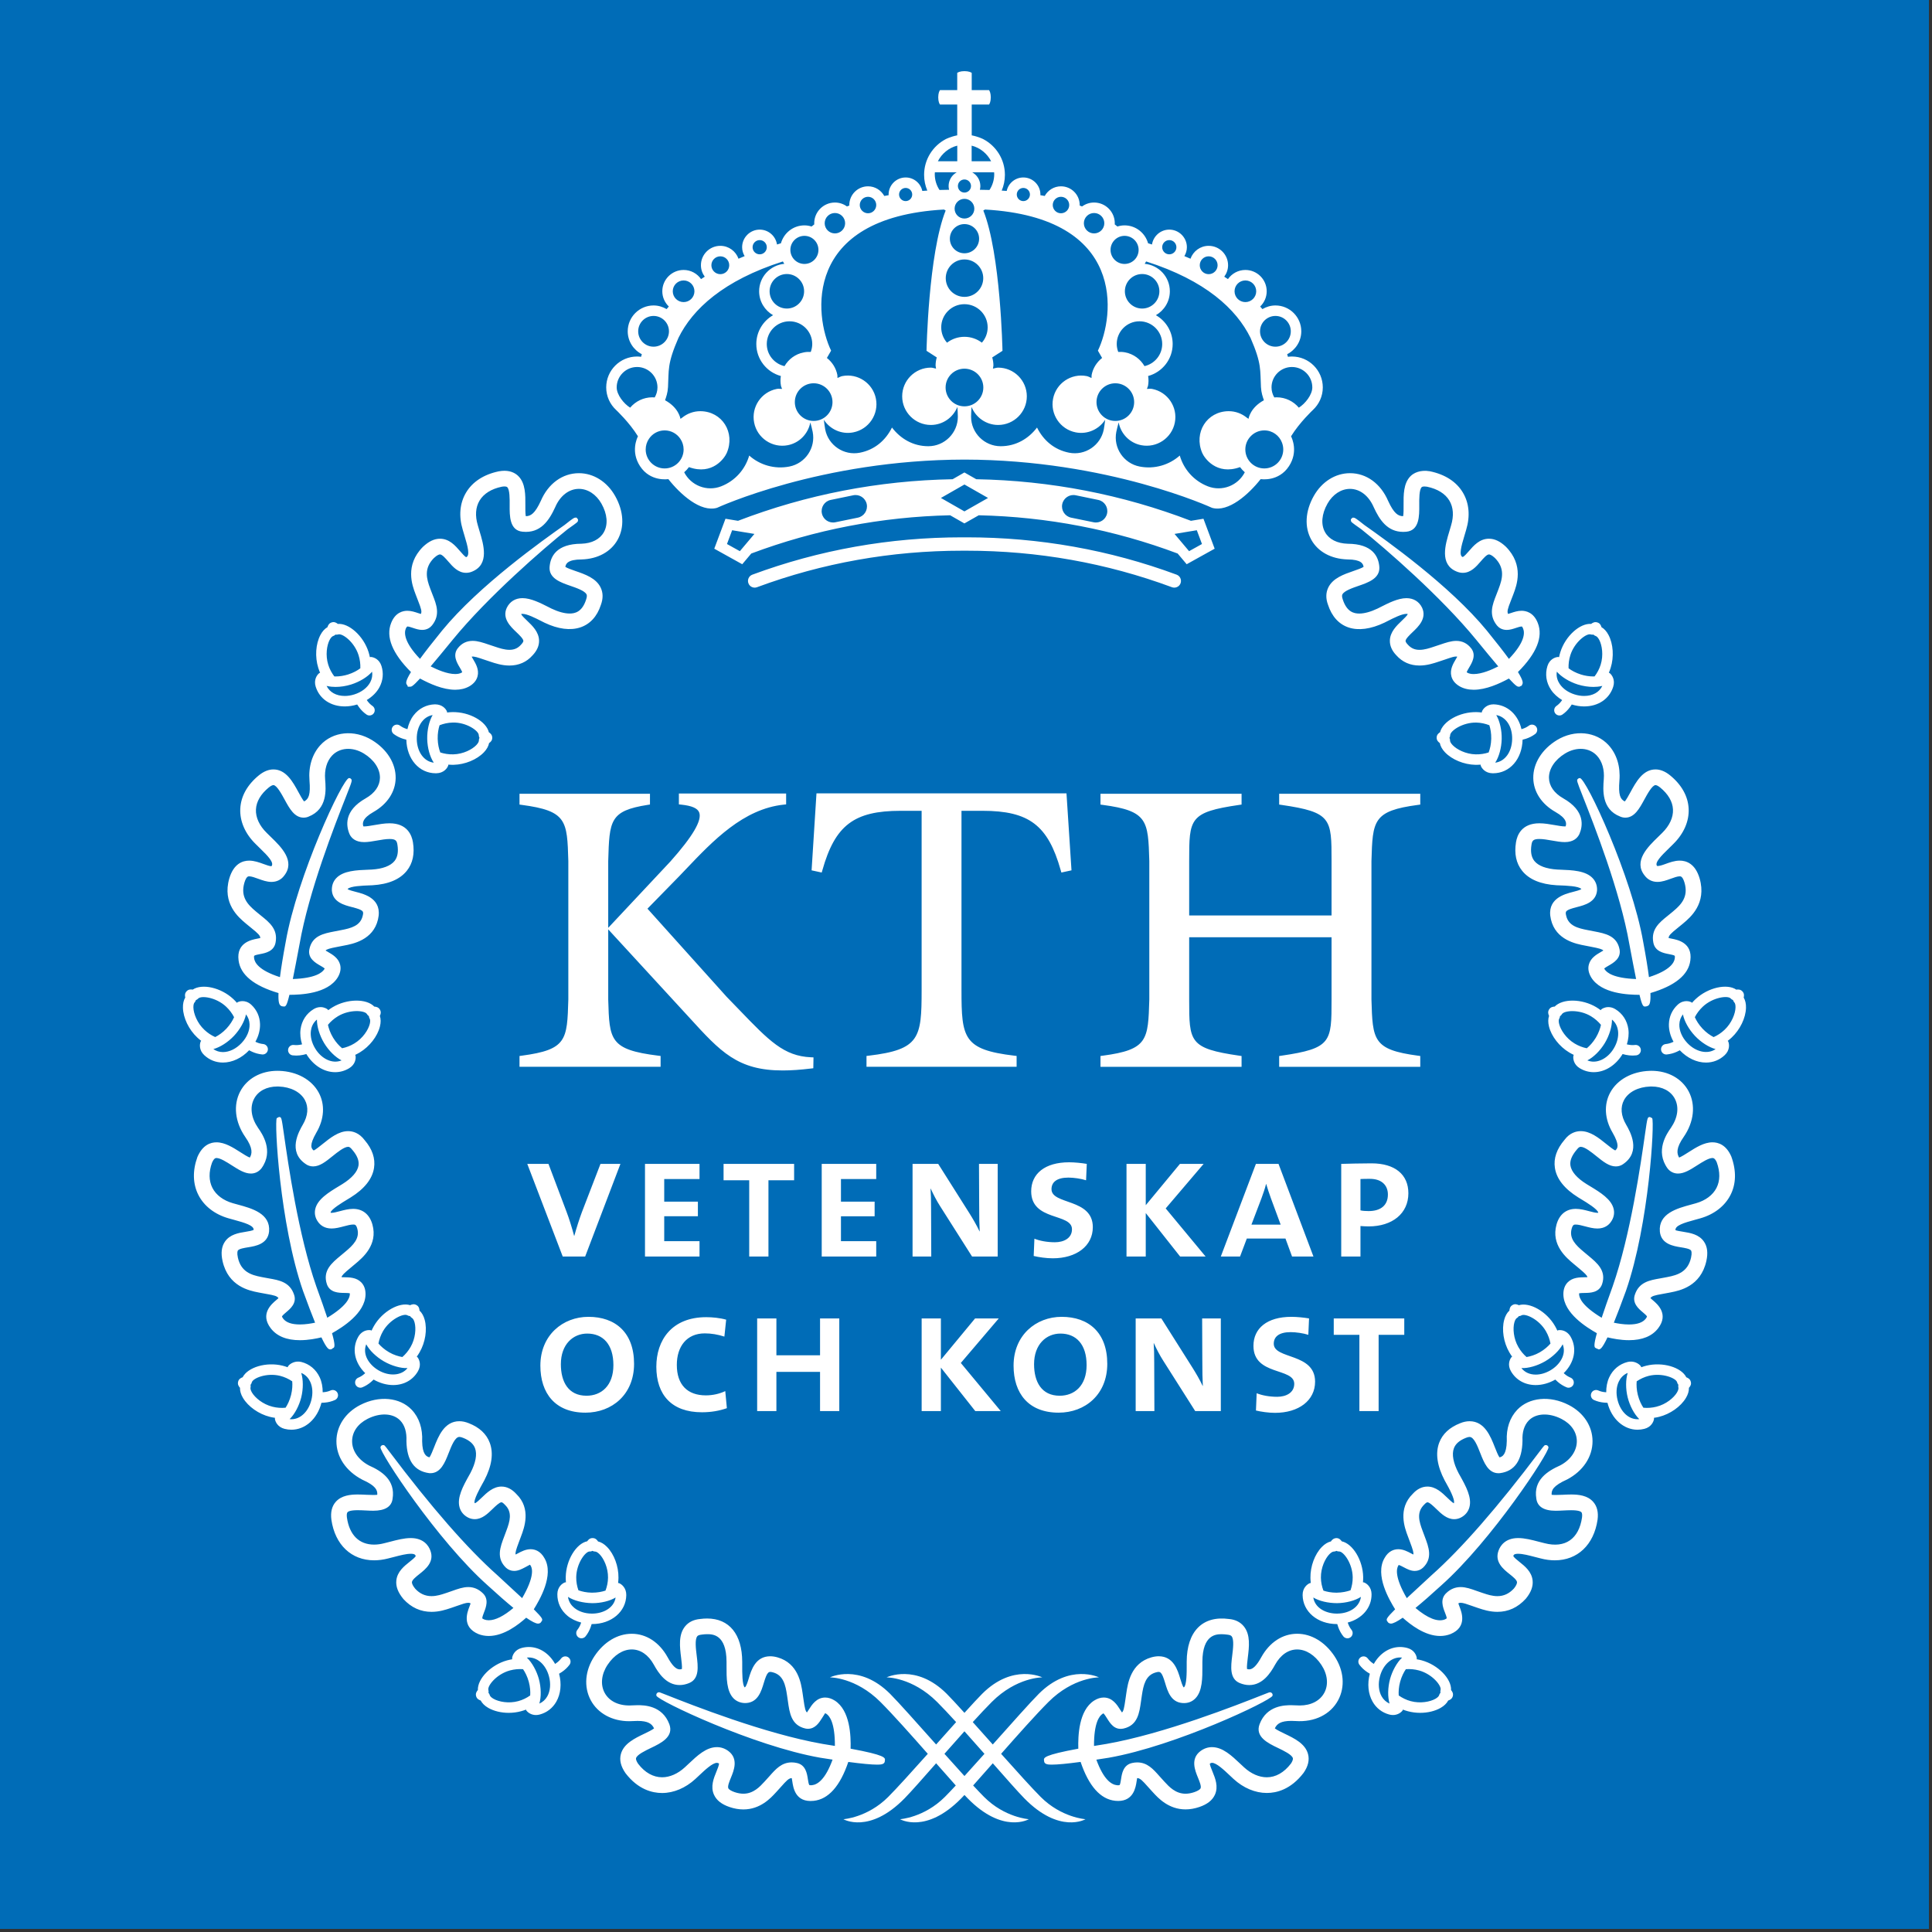 <svg enable-background="new 0 0 285 285" height="285" viewBox="0 0 285 285" width="285" xmlns="http://www.w3.org/2000/svg">
	<rect x="0" y="0" width="285" height="285" fill="#333333" stroke="none"/>
	<path d="m0 0h284.545v284.545h-284.545z" fill="#006cb7"/>
	<path d="m147.68 258.716c2.479-2.814 5.136-5.801 6.984-7.649 3.667-3.667 7.452-3.628 7.452-3.628s-4.324-2.123-8.882 2.431c-1.226 1.228-3.974 4.319-6.784 7.47-1.015-1.139-2.02-2.266-2.951-3.304 1.032-1.132 1.997-2.162 2.803-2.969 3.667-3.667 7.454-3.628 7.454-3.628s-4.326-2.123-8.877 2.431c-.579.579-1.503 1.581-2.607 2.801-1.104-1.22-2.028-2.222-2.607-2.801-4.555-4.554-8.88-2.431-8.88-2.431s3.783-.039 7.453 3.628c.807.807 1.772 1.837 2.805 2.969-.931 1.038-1.936 2.165-2.951 3.304-2.81-3.15-5.559-6.242-6.785-7.47-4.557-4.554-8.879-2.431-8.879-2.431s3.782-.039 7.45 3.628c1.849 1.85 4.505 4.835 6.985 7.649-2.34 2.618-4.575 5.094-5.845 6.365-3.049 3.049-6.602 3.282-6.602 3.282s3.821 2.237 9.034-3.089c.965-.986 2.693-2.947 4.643-5.163 1.061 1.205 2.059 2.338 2.9 3.275-.625.673-1.182 1.26-1.616 1.694-3.049 3.049-6.603 3.282-6.603 3.282s3.822 2.237 9.037-3.089c.138-.142.295-.307.463-.485.168.179.325.344.463.485 5.208 5.326 9.033 3.089 9.033 3.089s-3.553-.233-6.599-3.282c-.435-.435-.991-1.021-1.617-1.695.84-.937 1.838-2.069 2.898-3.274 1.95 2.216 3.677 4.177 4.642 5.163 5.213 5.326 9.033 3.089 9.033 3.089s-3.553-.233-6.603-3.282c-1.271-1.271-3.504-3.747-5.844-6.365zm-5.408 3.276c-.916-1.006-1.921-2.125-2.951-3.277.977-1.108 1.979-2.241 2.95-3.323.972 1.082 1.974 2.215 2.951 3.324-1.03 1.151-2.034 2.27-2.95 3.276zm-95.702-160.698c.558 1.797 2.202 2.914 4.29 2.914.605 0 1.221-.098 1.828-.285.074.123.159.246.282.413.319.43.689.791 1.1 1.073.134.091.286.135.437.135.246 0 .487-.117.637-.335.241-.352.152-.832-.2-1.074-.27-.185-.517-.427-.731-.716-.046-.063-.078-.107-.109-.151.813-.496 1.481-1.146 1.887-1.919.514-.979.613-2.05.286-3.099-.312-.999-1.126-1.31-1.559-1.336-.053-.003-.103.021-.155.029-.052-.253-.115-.505-.193-.754-.748-2.379-2.903-4.291-4.535-4.15-.188-.157-.509-.359-.903-.225-.396.118-.549.439-.624.702-.408.231-.765.625-1.045 1.16-.696 1.324-.819 3.224-.314 4.838.077.249.168.491.269.728-.043.022-.093.029-.132.061-.34.268-.828.992-.516 1.991zm8.319-2.21c.082.527-.008 1.055-.266 1.546-.429.818-1.291 1.478-2.365 1.812-.469.147-.939.222-1.398.222-1.26 0-2.235-.548-2.681-1.484.495.127 1.006.151 1.321.151.749 0 1.542-.124 2.298-.358 1.278-.404 2.432-1.12 3.091-1.889zm-6.261-4.691c.188-.358.383-.525.512-.565.147-.047.26-.124.348-.214.123.023.26.021.409-.027.617-.187 2.383 1.111 2.998 3.065.202.645.286 1.306.26 1.933-.433.324-1.043.67-1.818.915-.606.188-1.241.288-1.837.288-.068 0-.121-.006-.183-.009-.378-.5-.696-1.078-.896-1.723-.44-1.41-.201-2.886.207-3.663zm15.759 19.674c1.046-.02 1.578-.714 1.727-1.122.018-.048.008-.099.015-.148.198.015.396.027.597.027.057 0 .115 0 .173-.002 1.69-.037 3.451-.761 4.484-1.844.416-.436.676-.899.766-1.363.2-.133.477-.379.466-.789 0-.417-.267-.659-.5-.806-.393-1.605-2.855-3.025-5.387-2.973-.261.006-.52.026-.774.058-.01-.053-.002-.107-.023-.157-.159-.389-.696-1.047-1.762-1.047h-.002c-1.255.03-2.376.607-3.157 1.626-.442.576-.738 1.278-.909 2.037-.05-.015-.099-.03-.17-.053-.336-.108-.646-.265-.922-.468-.344-.252-.827-.18-1.08.165-.252.344-.179.827.165 1.08.411.302.87.536 1.368.695.197.063.341.103.478.133.075 2.872 1.896 4.954 4.344 4.954.005-.001.098-.003.103-.003zm2.376-7.477c2.032-.072 3.847 1.219 3.862 1.84 0 .162.041.297.104.411-.059.114-.095.25-.089.411.003.126-.093.365-.374.66-.606.635-1.929 1.334-3.401 1.366-.671.017-1.329-.085-1.918-.28-.195-.507-.362-1.195-.381-2.017-.017-.803.112-1.485.277-1.998.583-.229 1.231-.377 1.92-.393zm-5.283 2.457c-.024-.998.244-1.914.755-2.582.299-.39.802-.847 1.586-.983-.512.873-.827 2.215-.8 3.533.03 1.286.386 2.626.968 3.492-1.43-.169-2.468-1.571-2.509-3.46zm-5.434 42.375c.145-.584.14-1.115-.011-1.561.109-.217.229-.57.011-.925-.208-.355-.557-.433-.83-.446-1.136-1.197-4.009-1.193-6.156.094-.223.135-.437.28-.642.434-.035-.041-.056-.092-.099-.126-.071-.056-.453-.329-1.027-.329-.352 0-.696.1-1.024.298-1.074.648-1.761 1.706-1.932 2.978-.097.72-.005 1.476.223 2.22-.051.012-.101.022-.174.038-.35.074-.697.092-1.029.053-.421-.052-.807.253-.857.677-.049.423.253.807.677.856.176.021.353.031.531.031.33 0 .665-.035 1-.106.201-.043.346-.077.482-.12 1.016 1.675 2.604 2.675 4.256 2.675.731 0 1.428-.197 2.067-.585.894-.537 1.011-1.403.939-1.83-.008-.049-.041-.088-.058-.134.23-.108.458-.229.679-.362 1.447-.875 2.616-2.377 2.974-3.83zm-6.191-1.515c1.759-1.054 3.947-.85 4.263-.331.081.146.186.246.3.314.006.129.041.265.125.402.065.108.101.364.003.759-.21.852-1.012 2.115-2.276 2.876-.576.348-1.193.584-1.802.706-.42-.343-.906-.854-1.332-1.557-.419-.7-.647-1.367-.756-1.899.393-.482.894-.919 1.475-1.27zm-3.364 4.756c-.516-.854-.739-1.785-.626-2.618.066-.49.278-1.144.889-1.644-.012 1.013.38 2.337 1.061 3.473.694 1.146 1.676 2.094 2.571 2.548-1.315.562-2.956-.194-3.895-1.759zm-17.401-1.625c.189.179.386.346.589.501-.026.041-.066.071-.084.117-.161.402-.231 1.275.531 1.989.761.718 1.715 1.098 2.762 1.098 1.367 0 2.772-.661 3.859-1.812.125.07.258.135.444.219.47.213.968.347 1.48.397.026.002.051.004.077.004.392 0 .728-.298.768-.697.042-.424-.269-.802-.693-.844-.343-.033-.677-.123-.995-.268-.064-.029-.107-.049-.153-.07.465-.832.71-1.733.683-2.606-.033-1.104-.474-2.085-1.272-2.835-.481-.456-.982-.552-1.317-.552-.364 0-.625.112-.696.146-.05.024-.082.07-.125.104-.168-.193-.347-.382-.538-.561-1.812-1.697-4.594-2.309-5.984-1.386-.241-.045-.624-.064-.905.25-.283.297-.258.651-.193.917-.242.402-.359.921-.341 1.524.044 1.498.871 3.212 2.103 4.365zm7.724-1.925c.028.923-.398 1.921-1.17 2.739-.801.855-1.806 1.347-2.756 1.347-.519-.001-1.002-.152-1.416-.443.976-.259 2.14-.991 3.05-1.956.914-.978 1.567-2.169 1.765-3.162.33.418.511.922.527 1.475zm-8.119-3.226c.107-.114.168-.236.201-.358.121-.04.239-.111.342-.23.438-.462 2.622-.203 4.115 1.197.496.466.894 1 1.178 1.555-.218.496-.58 1.1-1.135 1.693-.553.586-1.14.983-1.65 1.239-.562-.247-1.108-.605-1.597-1.068-1.075-1.007-1.593-2.408-1.619-3.285-.012-.406.075-.648.165-.743zm33.956 46.809c-.157-.584-.419-1.048-.766-1.363-.01-.241-.075-.608-.426-.803-.358-.222-.707-.118-.954.004-1.573-.499-4.085.896-5.34 3.061-.129.226-.246.456-.351.689-.051-.02-.094-.055-.149-.063-.04-.006-.166-.015-.206-.015-.652 0-1.252.367-1.604.98-1.009 1.749-.54 3.863 1.02 5.374-.04.035-.08.07-.137.12-.27.234-.556.412-.876.544-.395.162-.583.613-.421 1.007.123.299.411.479.715.479.098 0 .197-.019.293-.059.471-.193.909-.465 1.301-.805.153-.133.264-.234.364-.339.924.528 1.922.81 2.888.81 1.581 0 2.914-.745 3.654-2.038.526-.903.209-1.719-.06-2.059-.031-.039-.079-.058-.117-.09.149-.207.29-.422.418-.646.848-1.461 1.144-3.34.754-4.788zm-6.149 1.67c1.028-1.772 3.04-2.652 3.575-2.348.142.087.281.123.414.127.067.108.163.21.302.29.108.063.263.269.368.661.228.85.139 2.343-.6 3.617-.331.574-.746 1.072-1.208 1.471-.549-.094-1.248-.297-1.948-.699-.704-.408-1.224-.881-1.577-1.292.11-.612.336-1.238.674-1.827zm-.644 5.791c-1.414-.816-2.43-2.36-1.833-3.854.476.894 1.446 1.846 2.606 2.52 1.131.65 2.476 1.039 3.482.992-.869 1.114-2.677 1.255-4.255.342zm-6.06 3.345c-.174-.391-.633-.564-1.021-.39-.306.138-.64.223-.994.253-.075.007-.127.011-.18.015.001-.778-.132-1.528-.436-2.188-.537-1.165-1.502-1.976-2.718-2.282-.892-.223-1.673.231-1.954.632-.032.045-.037.1-.058.149-.242-.088-.49-.166-.744-.229-2.409-.601-5.138.226-5.9 1.705-.232.078-.576.247-.667.658-.102.396.09.692.275.893-.016.47.134.981.445 1.5.768 1.284 2.325 2.379 3.963 2.788.252.064.506.107.76.145-.004.051-.025.1-.018.151.055.43.42 1.224 1.433 1.476.332.085.669.127 1.002.127 2.051 0 3.827-1.597 4.432-3.973.005 0 .01.001.015.001.141 0 .289-.012.484-.028.526-.046 1.028-.174 1.492-.382.389-.175.563-.632.389-1.021zm-12.627-.076c-.208-.348-.249-.602-.218-.722.039-.153.034-.292.003-.416.085-.094.155-.213.188-.366.157-.619 2.193-1.456 4.175-.962.667.168 1.268.456 1.789.807.048.537.023 1.23-.17 2.009-.201.799-.517 1.434-.812 1.885-.622.061-1.283.016-1.939-.151-1.43-.359-2.566-1.331-3.016-2.084zm8.76 1.098c-.423 1.696-1.606 2.836-2.944 2.836-.087 0-.175-.005-.264-.015.763-.736 1.409-1.996 1.711-3.195.319-1.278.307-2.659-.001-3.624.731.3 1.125.862 1.332 1.312.351.764.411 1.717.166 2.686zm41.345 33.051h.064c2.853 0 5.021-1.838 5.045-4.271.016-1.046-.659-1.602-1.061-1.765-.046-.018-.094-.01-.142-.02.029-.254.047-.512.051-.771.023-1.691-.637-3.477-1.683-4.548-.42-.431-.873-.706-1.333-.813-.126-.207-.366-.496-.786-.496-.419-.012-.654.247-.808.47-1.617.335-3.13 2.778-3.168 5.277-.004.262.007.521.03.777-.054.008-.109-.002-.161.018-.406.15-1.096.685-1.106 1.729-.016 1.253.52 2.393 1.51 3.21.56.462 1.25.783 2.002.981-.017.05-.034.098-.059.168-.121.337-.289.64-.497.898-.268.333-.215.818.118 1.086.143.115.313.171.483.171.226 0 .45-.099.602-.288.316-.394.568-.846.748-1.347.07-.189.116-.33.151-.466zm-.302-10.709h.003c.164.019.3-.029.416-.09.112.064.248.106.411.106.125.001.36.105.643.396.614.629 1.265 1.977 1.245 3.449-.009.681-.149 1.326-.37 1.91-.506.17-1.188.308-2.005.308h-.001c-.806-.013-1.484-.167-1.991-.352-.208-.596-.333-1.249-.323-1.933.03-2.043 1.354-3.794 1.972-3.794zm-3.188 6.697c.853.548 2.18.905 3.595.928 1.306 0 2.589-.322 3.431-.835-.237 1.562-1.868 2.376-3.472 2.376l-.075-.001c-.998-.013-1.904-.314-2.553-.85-.38-.314-.822-.837-.926-1.618zm-1.011 9.085c-.205.272-.457.511-.747.707-.061.041-.103.068-.146.098-.856-1.531-2.286-2.495-3.871-2.495-.358 0-.719.049-1.072.145-1.007.271-1.352 1.071-1.397 1.502-.006.056.017.106.023.161-.253.042-.507.095-.759.163-2.401.658-4.38 2.718-4.314 4.377-.163.18-.376.494-.259.905.107.392.418.556.676.639.217.418.599.791 1.125 1.092.834.478 1.915.729 3.012.729.611 0 1.227-.078 1.81-.237.25-.067.495-.148.734-.24.021.044.025.093.055.133.228.308.736.667 1.415.667.182 0 .37-.025.557-.076 1.055-.285 1.901-.94 2.447-1.894.657-1.148.804-2.65.409-4.124.125-.068.251-.148.421-.264.433-.293.808-.649 1.115-1.057.257-.341.188-.825-.152-1.082-.341-.257-.824-.188-1.082.151zm-6.324 6.294c-1.418.39-2.886.095-3.649-.341-.354-.202-.515-.405-.545-.518-.04-.156-.113-.277-.202-.371.029-.123.031-.262-.014-.413-.166-.617 1.199-2.34 3.172-2.881.656-.178 1.319-.236 1.942-.188.308.445.632 1.069.847 1.854.211.783.249 1.482.209 2.021-.513.364-1.104.661-1.76.837zm4.272-.687c-.275.48-.672.838-1.162 1.05.29-.969.275-2.349-.069-3.624-.326-1.188-1-2.436-1.777-3.16 1.443-.176 2.779.971 3.262 2.75.298 1.093.206 2.181-.254 2.984zm48.663 10.056c.524 0 1.003-.031 1.121-.402.018-.056.024-.112.02-.168.008-.027.014-.058.016-.089.028-.355.048-.75-5.066-1.693.049-1.873-.056-5.631-2.33-7.094-.473-.301-.949-.452-1.415-.452-1.297 0-1.981 1.085-2.434 1.803-.075.119-.172.273-.258.396-.223-.176-.33-.617-.52-1.976l-.128-.874c-.21-1.431-.649-4.41-3.69-5.274-.381-.108-.747-.162-1.086-.162-2.187 0-2.803 2.058-3.171 3.287-.132.44-.353 1.179-.581 1.308-.387-.315-.379-2.313-.375-3.167v-.619c-.018-4.055-1.906-6.38-5.182-6.38-.337 0-.693.025-.998.068-.972.083-1.729.451-2.251 1.095-1.002 1.234-.781 3.022-.586 4.601.067.541.164 1.323.118 1.686-.12.035-.231.053-.333.053-.537.001-1.12-.591-1.788-1.816-1.213-2.183-3.137-3.435-5.279-3.435-2.096 0-4.1 1.202-5.496 3.3-1.398 2.104-1.604 4.533-.55 6.5 1.04 1.939 3.161 3.098 5.673 3.098.201 0 .406-.007.607-.021.216-.014.425-.021.625-.021 1.55 0 2.121.419 2.436 1.105-.288.232-.97.56-1.444.786-1.429.686-3.047 1.461-3.455 3.012-.231.879-.008 1.811.693 2.812 1.851 2.412 3.953 2.918 5.391 2.918 1.71 0 3.453-.735 4.906-2.068.195-.178.392-.363.591-.552.817-.771 1.936-1.827 2.583-1.827.078 0 .177.015.311.088.037.196-.221.825-.375 1.201-.404.985-.907 2.211-.358 3.419.371.816 1.121 1.407 2.295 1.809.691.235 1.375.354 2.035.354 2.499 0 4.039-1.678 4.778-2.484l.118-.128c.249-.264.477-.521.69-.763.724-.818 1.121-1.245 1.54-1.245h.011c.031.144.06.333.081.476.138.918.431 3.155 3.148 2.876 2.191-.229 3.906-2.172 5.115-5.739 1.992.263 3.413.398 4.247.398zm-9.602 3.033c-.227.024-.385-.014-.39-.014-.105-.108-.183-.626-.225-.903-.117-.778-.313-2.081-1.624-2.359-.258-.059-.513-.088-.758-.088-1.482 0-2.353.984-3.275 2.026-.199.225-.409.463-.646.714l-.134.146c-.634.689-1.591 1.733-3.072 1.733-.405 0-.838-.078-1.288-.23-.498-.171-.847-.385-.933-.573-.135-.298.157-1.01.392-1.582.423-1.031 1.13-2.756-.365-3.896-.52-.391-1.096-.589-1.713-.589-1.568 0-2.893 1.25-4.173 2.459-.19.18-.378.357-.566.528-1.026.941-2.212 1.46-3.341 1.46-1.314 0-2.543-.695-3.522-1.971-.148-.211-.387-.604-.321-.854.135-.514 1.387-1.114 2.215-1.512 1.43-.685 3.388-1.623 2.693-3.493-1.05-2.804-3.786-2.804-4.685-2.804-.247 0-.503.009-.779.026-1.891.13-3.389-.562-4.084-1.86-.644-1.201-.48-2.742.437-4.123.959-1.439 2.259-2.266 3.567-2.266 1.295 0 2.451.797 3.25 2.235.706 1.295 1.87 3.017 3.818 3.016.457 0 .929-.099 1.4-.294 1.535-.631 1.311-2.444 1.113-4.045-.125-1.008-.295-2.388.086-2.857.041-.051.166-.204.708-.252.261-.036.508-.054.742-.054.779 0 2.848 0 2.865 4.075v.598c-.007 1.754-.016 3.741 1.046 4.808.495.497 1.205.726 1.902.671 1.7-.131 2.187-1.758 2.543-2.945.523-1.746.727-1.754 1.406-1.561 1.477.42 1.803 1.84 2.03 3.384l.125.856c.245 1.751.498 3.561 2.592 4.032.121.025.244.038.366.038 1.081 0 1.654-.911 2.073-1.575.156-.248.418-.663.458-.723 0 0 .061.011.183.088.494.318 1.273 1.362 1.261 4.737-.561-.094-1.153-.191-1.802-.294-8.556-1.5-19.379-5.777-22.936-7.183-1.113-.439-1.113-.439-1.22-.439-.114 0-.217.049-.288.128v-.001c-.028.031-.05.065-.066.103-.016.036-.027.076-.031.117-.006.057 0 .114.018.168.248.725 14.247 7.394 24.139 9.138.651.104 1.257.197 1.842.285-1.066 2.937-2.221 3.686-3.033 3.771zm-59.804-162.398.146.224.021.129h.362c.166 0 .346-.003 1.45-1.205 1.434.773 3.374 1.655 5.195 1.655.785 0 1.482-.169 2.086-.51.645-.376 1.051-.873 1.207-1.475.256-.989-.269-1.871-.652-2.514-.066-.111-.151-.255-.218-.378.323-.096 1.005.149 1.8.418l.962.32c.674.226 1.692.567 2.807.567 1.381 0 2.537-.513 3.404-1.492.662-.69.988-1.428.971-2.194-.029-1.276-.994-2.194-1.769-2.932-.292-.278-.769-.732-.872-.959.028-.038.068-.046.192-.046.69 0 1.88.605 2.836 1.091l.425.215c4.028 1.919 7.195.824 8.31-2.638.339-.926.329-1.777-.028-2.529-.669-1.408-2.295-1.969-3.729-2.463-.49-.169-1.201-.415-1.487-.605.065-.476.367-1.09 2.41-1.099 2.372-.074 4.3-1.125 5.289-2.883 1.049-1.866.917-4.233-.364-6.496-1.189-2.094-3.182-3.345-5.333-3.345-2.422 0-4.527 1.535-5.619 4.079-.863 1.877-1.49 2.261-2.219 2.265-.074-.371-.068-1.104-.064-1.618.012-1.514.025-3.229-1.022-4.284-.361-.364-1.012-.797-2.063-.797-.251 0-.52.024-.835.08-2.21.458-3.88 1.544-4.831 3.141-.928 1.561-1.095 3.459-.49 5.466.082.294.174.598.268.907.477 1.573.827 2.894.253 3.149-.191-.051-.634-.564-.898-.872-.71-.823-1.594-1.848-2.977-1.848-.838 0-1.653.384-2.521 1.203-2.697 2.722-1.569 5.696-1.087 6.965l.062.164c.105.285.21.552.31.804.482 1.224.588 1.619.417 1.962-.135-.037-.303-.093-.43-.136-.464-.155-.991-.332-1.57-.332-.628 0-1.773.234-2.382 1.794-.818 2.057.174 4.495 2.922 7.243-.846 1.365-.725 1.64-.645 1.809zm-.124-8.204c.104-.265.23-.307.227-.327.202 0 .538.113.834.212.432.145.879.294 1.358.294.749 0 1.204-.364 1.463-.68 1.24-1.55.651-3.043.082-4.486-.094-.238-.193-.49-.293-.761l-.067-.179c-.547-1.442-.954-2.979.539-4.486.522-.492.806-.544.904-.544.322 0 .821.579 1.223 1.044.643.745 1.443 1.673 2.631 1.673.321 0 .642-.07.928-.199 2.536-1.06 1.646-3.996 1.057-5.938-.088-.291-.175-.577-.259-.878-.42-1.393-.332-2.65.255-3.637.609-1.023 1.754-1.735 3.273-2.05.146-.025.279-.039.402-.039.307 0 .391.084.419.112.368.371.357 1.733.35 2.635-.012 1.583-.028 3.752 1.913 3.929 2.663.267 3.918-1.69 4.804-3.618.726-1.692 2.036-2.703 3.502-2.703 1.306 0 2.546.812 3.317 2.171.871 1.539 1.002 3.076.36 4.218-.591 1.05-1.777 1.655-3.311 1.703-3.688.015-4.591 1.886-4.699 3.468-.091 1.653 1.657 2.256 3.062 2.741.903.312 2.14.738 2.392 1.269.03.063.121.255-.07.781-.588 1.827-1.662 2.039-2.419 2.039-.754 0-1.689-.255-2.683-.729l-.393-.199c-1.238-.629-2.641-1.342-3.886-1.342-1.049 0-1.869.502-2.323 1.441-.704 1.551.566 2.759 1.406 3.559.415.396 1.042.993 1.05 1.307.003.121-.12.322-.357.571-.452.509-.993.746-1.702.746-.737 0-1.508-.258-2.071-.447l-.955-.317c-.881-.299-1.642-.557-2.395-.557-.882 0-1.614.359-2.165 1.053-.838 1.023-.161 2.162.244 2.842.126.212.327.549.38.73-.022.018-.054.041-.097.066-.238.134-.552.202-.933.202-1.191 0-2.641-.63-3.626-1.131.824-.969 1.886-2.249 3.27-3.948 5.143-6.291 13.327-13.401 16.944-16.29l.094-.066c1.405-.993 1.405-.993 1.424-1.211l.012-.154-.214-.27h-.188c-.151 0-.234 0-1.591 1.083-3.123 2.206-12.585 8.892-18.061 15.572-1.438 1.767-2.491 3.125-3.262 4.177-2.364-2.467-2.344-3.836-2.099-4.452zm12.242 148.59c2.263 0 4.406-1.693 5.523-2.696.83.574 1.419.872 1.75.872.284 0 .413-.168.455-.241.008-.014.015-.028.021-.045.052-.047.092-.102.11-.157.069-.215.103-.359-1.215-1.668.82-1.332 3.043-5.036 1.577-7.538-.609-1.096-1.451-1.326-2.05-1.326-.722 0-1.361.339-1.875.612-.099.052-.224.118-.331.173-.068-.262.053-.704.478-1.827l.325-.869c.458-1.213 1.531-4.055-.677-6.211-.669-.742-1.413-1.119-2.209-1.119-1.234 0-2.173.91-2.928 1.642-.312.303-.833.809-1.024.813-.243-.402.828-2.32 1.18-2.95l.232-.418c1.115-2.131 1.386-3.999.805-5.552-.485-1.298-1.525-2.267-3.071-2.872-.486-.201-.96-.303-1.41-.303-2.224 0-3.097 2.226-3.735 3.851-.191.487-.468 1.192-.673 1.474-.463-.099-1.05-.444-1.084-2.351.092-1.896-.441-3.508-1.542-4.664-1.747-1.834-4.816-2.135-7.597-.703-2.189 1.127-3.5 3.119-3.508 5.331-.008 2.308 1.397 4.423 3.821 5.688 1.976.884 2.258 1.536 2.206 2.228-.243.037-.932.033-1.61-.002-.417-.021-.846-.042-1.262-.042-1.072 0-2.412.124-3.257 1.087-.569.648-.784 1.532-.638 2.643.537 3.688 2.951 5.979 6.302 5.979.672 0 1.373-.094 2.057-.272.295-.069.603-.149.914-.231.868-.227 1.765-.461 2.435-.461.6 0 .663.167.734.326-.057.187-.583.604-.898.854-.813.646-1.826 1.45-1.964 2.755-.093.882.236 1.766 1.047 2.747 1.147 1.25 2.542 1.884 4.146 1.884 1.152 0 2.128-.326 2.774-.541l.22-.073c.298-.099.578-.198.842-.292.654-.232 1.219-.433 1.586-.433.1 0 .202.009.341.1-.045.144-.118.332-.173.472-.32.822-1.17 3.005 1.337 4.05.472.182.982.275 1.513.276zm-3.022-7.216c-.767 0-1.506.263-2.362.566-.248.089-.512.183-.784.272l-.235.078c-.534.178-1.265.422-2.041.422-.941 0-1.739-.371-2.398-1.087-.335-.406-.514-.766-.491-.983.036-.339.626-.808 1.101-1.185.903-.717 2.268-1.801 1.61-3.496-.255-.678-.97-1.815-2.886-1.815-.967 0-2.011.272-3.021.536-.293.077-.582.152-.886.225-.519.136-1.022.204-1.498.204-2.211 0-3.635-1.42-4.007-3.98-.051-.387-.02-.678.085-.797.098-.111.425-.299 1.516-.299.378 0 .767.021 1.146.039.396.021.783.039 1.138.039 1.743 0 2.703-.605 2.848-1.757.455-2.776-1.642-4.097-3.456-4.905-1.579-.826-2.519-2.171-2.514-3.597.005-1.35.825-2.545 2.251-3.279 1.875-.964 3.809-.861 4.859.241.653.686.966 1.707.904 3.029.048 2.848 1.162 4.435 3.358 4.724l.176.008c1.528 0 2.148-1.578 2.694-2.971.417-1.061.935-2.381 1.58-2.381.142 0 .323.044.544.135.94.368 1.519.87 1.767 1.535.335.896.098 2.165-.676 3.644l-.214.386c-.852 1.526-1.818 3.256-1.382 4.726.187.63.611 1.135 1.234 1.463.315.162.649.245.993.245 1.083 0 1.907-.8 2.634-1.505.406-.394 1.02-.988 1.315-.988.079 0 .253.093.539.406 1.087 1.063.705 2.398.18 3.789l-.324.868c-.59 1.561-1.2 3.174.272 4.598.331.305.746.466 1.201.466.607 0 1.151-.289 1.632-.544.24-.128.643-.341.697-.374 0 .001.046.038.131.19.23.392.536 1.624-1.282 4.743-.922-.866-2.114-1.97-3.685-3.41-4.389-3.896-9.75-10.037-15.933-18.251-.692-.92-.692-.92-.897-.92-.047 0-.094.009-.138.025-.125.048-.222.165-.246.298-.138.754 8.38 13.756 15.804 20.368 1.481 1.357 2.748 2.464 3.809 3.334-1.431 1.204-2.655 1.821-3.641 1.821-.247-.001-.469-.04-.652-.111-.208-.087-.295-.162-.301-.163-.032-.15.157-.636.258-.896.285-.73.761-1.953-.194-2.832-.613-.595-1.331-.897-2.132-.897zm-30.801-43.431c.349.071.68.129.992.184 1.225.212 1.618.325 1.811.629-.102.096-.238.21-.342.297-.66.555-2.412 2.028-.804 4.139.894 1.171 2.345 1.765 4.312 1.765 1.25 0 2.438-.242 3.168-.416.83 1.761 1.108 1.775 1.318 1.775.138 0 .263-.062.347-.166l.164-.086c.101-.145.236-.355-.26-2.138 1.517-.859 4.874-2.931 4.94-5.698.015-.746-.197-1.351-.628-1.797-.71-.734-1.736-.748-2.486-.758-.127-.002-.291-.004-.429-.012.05-.265.37-.581 1.353-1.396l.667-.558c1.093-.91 3.369-2.805 2.541-5.806-.416-1.494-1.426-2.317-2.847-2.317-.674 0-1.359.181-1.963.341-.452.119-.919.243-1.223.243-.094 0-.13-.013-.144-.042.082-.483 1.74-1.485 2.448-1.913l.51-.311c2.042-1.271 3.204-2.736 3.454-4.357.216-1.396-.26-2.788-1.365-4.076-.828-1.116-1.792-1.351-2.454-1.351-1.409 0-2.661 1.009-3.765 1.898-.416.335-1.021.822-1.31.958-.379-.288-.685-.773.38-2.627 1.185-2.005 1.311-4.169.345-5.935-1.042-1.904-3.211-3.097-5.806-3.189l-.278-.005c-2.432 0-4.482 1.138-5.486 3.043-1.051 1.996-.781 4.496.73 6.697 1.188 1.689 1.024 2.504.684 3.06-.347-.127-.964-.521-1.395-.797-1.067-.682-2.277-1.454-3.52-1.454-.859 0-2.04.365-2.814 2.166-.737 2.036-.684 3.979.154 5.616.835 1.633 2.414 2.852 4.441 3.43.251.072.51.143.772.213 1.678.454 2.957.855 2.931 1.479-.146.128-.796.232-1.185.295-1.034.167-2.321.375-3.058 1.459-.497.731-.61 1.666-.346 2.859.839 3.754 3.945 4.364 5.272 4.624zm-3.184-5.163c-.163-.737-.04-.994.001-1.055.175-.258.947-.383 1.51-.474 1.083-.175 2.897-.467 3.09-2.327.234-2.66-2.56-3.417-4.6-3.969-.25-.067-.497-.135-.739-.205-1.406-.4-2.478-1.202-3.018-2.258-.538-1.051-.551-2.355-.063-3.707.303-.703.555-.703.662-.703.566 0 1.513.604 2.273 1.091.967.617 1.881 1.201 2.801 1.201.615 0 1.163-.266 1.57-.784 1.864-2.577.07-5.127-.511-5.954-1.023-1.491-1.236-3.057-.583-4.297.604-1.147 1.857-1.806 3.437-1.806l.197.003c1.768.063 3.209.807 3.854 1.986.573 1.047.464 2.342-.313 3.657-.562.977-2.271 3.948.422 5.782.322.235.706.36 1.109.36.986-.001 1.851-.697 2.853-1.504.726-.585 1.719-1.386 2.312-1.386.085 0 .286 0 .643.478.696.813.995 1.581.887 2.279-.141.91-.967 1.859-2.385 2.742l-.488.297c-1.514.915-3.229 1.952-3.522 3.45-.128.65.03 1.297.446 1.855.312.433.907.948 1.972.948.605 0 1.22-.163 1.815-.32.49-.13.997-.265 1.37-.265.257 0 .442 0 .615.621.397 1.438-.621 2.433-1.791 3.407l-.663.554c-1.326 1.1-2.697 2.235-2.028 4.236.439 1.243 1.762 1.261 2.552 1.271.247.003.641.009.824.058.004.031.006.073.005.13-.014.572-.49 1.753-3.33 3.473-.39-1.181-.91-2.677-1.615-4.613-2.653-7.602-4.154-18.099-4.795-22.581-.346-2.416-.346-2.416-.721-2.416l-.319.165c-.368.517.43 15.584 3.872 25.486.724 1.992 1.305 3.507 1.782 4.686-.616.13-1.426.264-2.236.264-1.207 0-2.038-.287-2.47-.854-.161-.212-.18-.316-.183-.316.042-.144.428-.469.636-.644.594-.499 1.588-1.336 1.151-2.581-.622-1.864-2.194-2.137-3.715-2.4-.289-.051-.596-.104-.923-.171l-.192-.038c-1.493-.29-2.988-.752-3.458-2.852zm1.136-49.325.132.112c.253.214.497.41.727.595 1.004.807 1.296 1.101 1.313 1.468-.139.035-.321.07-.458.096-.846.162-3.092.591-2.749 3.196.266 2.137 2.258 3.754 5.889 4.826-.056 1.412.143 1.667.241 1.785.082.099.28.2.421.182.041.015.08.022.118.021.263 0 .425-.025.833-1.727 1.657-.008 5.63-.147 7.126-2.571.388-.645.506-1.277.35-1.88-.255-.989-1.141-1.5-1.788-1.874-.105-.061-.24-.139-.354-.21.174-.197.6-.321 1.79-.549l.914-.178c1.292-.241 4.315-.807 5.025-3.85.727-3.052-1.965-3.741-3.259-4.072-.388-.1-1.02-.261-1.225-.408.004-.015.009-.021.014-.026.386-.42 2.204-.489 3.18-.526l.472-.019c2.345-.141 4.052-.86 5.074-2.138.875-1.094 1.178-2.509.902-4.202-.167-1.046-.835-2.8-3.449-2.8-.758 0-1.558.141-2.263.265-.567.1-1.102.195-1.481.195-.049 0-.089-.002-.122-.004-.156-.461-.167-1.187 1.501-2.13 2.043-1.161 3.233-2.979 3.264-4.991.034-2.158-1.271-4.254-3.491-5.608-2.626-1.597-5.764-1.267-7.609.736-1.209 1.313-1.781 3.172-1.611 5.236.167 2.065-.106 2.718-.795 3.078-.243-.286-.592-.927-.836-1.376-.813-1.492-1.824-3.348-3.691-3.348-.709 0-1.428.291-2.138.865-1.715 1.395-2.667 3.103-2.751 4.941s.724 3.688 2.261 5.191c.213.217.44.437.671.661 1.17 1.133 2.107 2.11 1.667 2.622-.264 0-.74-.173-1.16-.326-.642-.234-1.369-.499-2.123-.499-.983 0-2.291.454-2.935 2.626-1.07 3.7 1.364 5.743 2.403 6.615zm-.182-5.966c.285-.96.573-.96.711-.96.345 0 .846.183 1.33.359.629.229 1.28.466 1.953.466.78 0 1.434-.324 1.867-.906 1.73-2.157-.468-4.287-1.922-5.696-.217-.21-.431-.417-.647-.637-1.075-1.052-1.637-2.275-1.583-3.445.054-1.16.71-2.284 1.897-3.249.388-.314.604-.348.678-.348.491 0 1.221 1.34 1.657 2.14.712 1.308 1.449 2.66 2.799 2.66.267 0 .532-.059.736-.152 2.794-1.104 2.563-3.967 2.439-5.506-.116-1.413.241-2.648 1.006-3.479 1.113-1.208 3.014-1.353 4.701-.327 1.511.921 2.4 2.265 2.379 3.594-.019 1.187-.762 2.257-2.09 3.012-3.278 1.855-2.91 4.105-2.375 5.333.255.517.833 1.133 2.138 1.133.582 0 1.214-.112 1.884-.23.642-.113 1.305-.23 1.86-.23.925 0 1.07.271 1.162.852.167 1.023.024 1.826-.424 2.387-.586.733-1.764 1.173-3.384 1.271l-.44.018c-1.762.066-3.76.142-4.8 1.274-.441.481-.657 1.097-.621 1.825.145 1.697 1.842 2.132 2.965 2.419 1.779.455 1.737.632 1.579 1.296-.339 1.455-1.706 1.825-3.197 2.104l-.925.18c-1.653.317-3.362.646-3.749 2.674-.244 1.307.904 1.97 1.591 2.367.208.12.536.309.673.439-.012.027-.029.061-.054.104-.313.508-1.336 1.334-4.646 1.447.258-1.271.578-2.931.99-5.125 1.357-7.818 5.219-17.626 6.868-21.814.936-2.377.936-2.377.685-2.624-.068-.054-.156-.084-.243-.084-.934 0-7.665 14.542-9.339 24.12-.425 2.263-.693 3.957-.858 5.248-3.11-.994-3.731-2.141-3.81-2.773-.036-.271.003-.369.002-.369.103-.108.611-.205.883-.257.761-.146 2.035-.389 2.276-1.688.378-1.956-.889-2.974-2.114-3.958-.216-.173-.444-.357-.68-.556l-.141-.119c-1.17-.983-2.264-2.118-1.667-4.19zm194.393-26.958c-.029.042-.06.083-.103.142-.217.292-.464.535-.733.72-.352.242-.441.722-.2 1.074.149.218.392.335.638.335.15 0 .303-.044.436-.135.411-.282.781-.643 1.104-1.077.121-.165.205-.287.278-.409.607.188 1.223.285 1.827.285 2.088 0 3.732-1.117 4.291-2.913.312-1-.177-1.724-.515-1.995-.039-.031-.089-.038-.132-.06.101-.236.191-.478.268-.725.507-1.615.384-3.515-.313-4.839-.281-.535-.639-.93-1.043-1.16-.062-.235-.207-.578-.599-.694-.396-.135-.712.042-.926.214-1.641-.128-3.789 1.769-4.54 4.152-.078.249-.142.5-.193.753-.052-.007-.102-.032-.154-.028-.433.026-1.249.337-1.56 1.336-.373 1.197-.185 2.444.531 3.51.404.604.974 1.109 1.638 1.514zm1.21-6.621c.617-1.957 2.396-3.252 2.989-3.068.153.049.293.052.417.027.089.091.205.17.358.22.119.037.314.205.503.563.408.777.647 2.253.206 3.662-.2.646-.518 1.223-.896 1.721-.063.002-.115.009-.183.009-.596 0-1.23-.099-1.833-.287-.777-.245-1.389-.592-1.822-.917-.024-.627.059-1.287.261-1.93zm-1.993 2.428c.662.766 1.834 1.496 3.094 1.893.752.234 1.546.357 2.295.357.315 0 .827-.024 1.322-.151-.446.937-1.422 1.484-2.683 1.484-.458 0-.929-.075-1.399-.222-.951-.295-1.733-.843-2.202-1.542-.275-.411-.551-1.04-.427-1.819zm-5.05 10.035c.138-.03.282-.07.48-.133.496-.16.956-.394 1.365-.695.344-.252.418-.736.165-1.08-.253-.343-.736-.418-1.079-.165-.275.203-.587.36-.921.468-.073.023-.125.039-.176.055-.481-2.117-2.053-3.617-4.123-3.666-1.008 0-1.545.659-1.704 1.048-.021.05-.014.104-.022.157-.256-.032-.515-.052-.776-.058-2.507-.05-4.971 1.355-5.381 2.967-.209.128-.505.37-.504.793-.011.405.241.651.465.805.089.462.35.929.768 1.367 1.034 1.083 2.793 1.807 4.482 1.844.059.001.116.002.174.002.2 0 .398-.012.596-.027.008.049-.002.1.016.148.149.408.681 1.103 1.723 1.123.007 0 .102.001.108.001 2.447 0 4.27-2.084 4.344-4.954zm-6.926 2.163c-1.471-.032-2.793-.731-3.399-1.366-.281-.294-.378-.534-.375-.65.006-.162-.029-.298-.089-.414.063-.109.104-.241.104-.398.017-.639 1.829-1.9 3.861-1.859.689.016 1.338.164 1.921.393.165.513.294 1.194.278 1.996-.02.824-.188 1.512-.383 2.019-.587.194-1.241.295-1.918.279zm2.887 1.228c.57-.867.927-2.207.956-3.493.027-1.317-.288-2.659-.801-3.532 1.422.248 2.389 1.682 2.344 3.569-.041 1.881-1.074 3.281-2.499 3.456zm12.468 45.069c.641.389 1.337.586 2.069.586 1.651 0 3.24-1.001 4.256-2.675.137.042.282.077.484.12.333.071.666.106.996.106.179 0 .355-.011.531-.031.424-.05.727-.434.677-.856-.05-.425-.441-.729-.856-.677-.337.04-.681.021-1.026-.052-.075-.016-.126-.027-.178-.039.229-.744.32-1.5.224-2.219-.172-1.272-.857-2.33-1.933-2.979-.328-.198-.673-.298-1.023-.298-.575 0-.957.273-1.027.329-.044.034-.064.085-.1.127-.206-.154-.42-.301-.644-.436-2.134-1.28-4.983-1.29-6.145-.095-.244.007-.62.069-.833.436-.212.349-.115.688.004.933-.152.445-.157.979-.013 1.565.359 1.453 1.528 2.956 2.978 3.828.222.134.449.254.68.363-.017.045-.05.083-.058.132-.071.43.046 1.295.937 1.832zm5.647-5.53c.111.833-.11 1.763-.628 2.62-.938 1.562-2.577 2.322-3.894 1.757.896-.454 1.877-1.402 2.573-2.552.679-1.133 1.071-2.456 1.059-3.469.611.5.823 1.154.89 1.644zm-8.683-.993c-.098-.395-.063-.65 0-.754.084-.136.12-.271.126-.398.11-.064.211-.159.287-.298.331-.544 2.519-.749 4.277.305.582.351 1.082.788 1.477 1.271-.109.531-.337 1.197-.755 1.896-.427.704-.914 1.217-1.335 1.561-.609-.122-1.226-.358-1.802-.706-1.263-.762-2.065-2.026-2.275-2.877zm19.599-3.121c-.043-.034-.074-.08-.125-.104-.07-.034-.331-.146-.695-.146-.335 0-.836.096-1.314.55-.801.752-1.242 1.733-1.275 2.838-.026.872.219 1.773.683 2.605-.046.021-.09.042-.155.071-.314.144-.648.232-.992.267-.424.042-.734.42-.692.845.039.398.375.696.768.696.025 0 .051-.002.077-.004.513-.051 1.01-.185 1.476-.396.188-.084.322-.149.447-.22 1.09 1.15 2.494 1.812 3.86 1.812 1.046 0 2.001-.38 2.761-1.097.762-.716.692-1.588.531-1.99-.019-.046-.058-.075-.084-.116.202-.155.399-.321.587-.499 1.234-1.157 2.062-2.872 2.106-4.368.018-.603-.1-1.121-.34-1.521.061-.233.104-.604-.18-.901-.278-.311-.64-.312-.908-.267-1.365-.931-4.172-.322-5.996 1.387-.193.176-.371.363-.54.558zm-.699 5.921c-.771-.817-1.196-1.815-1.168-2.738.017-.553.197-1.056.528-1.475.197.992.852 2.184 1.767 3.163.908.964 2.072 1.696 3.049 1.954-1.172.823-2.932.42-4.176-.904zm6.387-6.579c.11.128.235.204.362.247.032.125.096.252.206.371.086.091.174.331.161.735-.025.877-.544 2.28-1.622 3.29-.488.463-1.039.824-1.607 1.07-.5-.255-1.087-.662-1.634-1.242-.557-.595-.919-1.198-1.138-1.695.284-.555.682-1.088 1.178-1.554 1.494-1.4 3.676-1.66 4.094-1.222zm-23.595 49.915c-.353-.615-.952-.982-1.604-.982-.041 0-.166.009-.206.015-.056.009-.099.044-.149.063-.105-.233-.223-.465-.353-.691-1.245-2.152-3.733-3.533-5.329-3.057-.219-.113-.58-.244-.933-.023-.358.199-.438.546-.454.818-.35.315-.612.779-.77 1.364-.389 1.447-.093 3.328.753 4.787.13.226.271.441.42.649-.037.032-.084.05-.115.089-.271.34-.589 1.155-.064 2.055.743 1.298 2.076 2.043 3.656 2.043.968 0 1.966-.281 2.889-.81.101.104.21.205.362.337.391.34.828.611 1.302.807.096.04.195.059.294.059.303 0 .591-.18.714-.479.162-.394-.025-.845-.42-1.008-.317-.131-.611-.313-.876-.544-.058-.05-.098-.085-.137-.12 1.559-1.511 2.028-3.624 1.02-5.372zm-8.305-2.091c.105-.393.259-.599.366-.661.137-.077.232-.177.299-.284.128-.003.263-.036.397-.12.545-.314 2.567.56 3.594 2.333.341.593.567 1.219.677 1.83-.353.411-.873.882-1.574 1.29-.702.402-1.402.605-1.953.699-.462-.397-.877-.896-1.207-1.472-.738-1.274-.828-2.767-.599-3.615zm5.301 7.061c-.697.402-1.438.616-2.144.616-.888 0-1.623-.337-2.11-.96 1.018.048 2.351-.342 3.484-.993 1.158-.673 2.129-1.625 2.604-2.518.596 1.493-.419 3.038-1.834 3.855zm20.073 1.014c-.739-1.475-3.484-2.311-5.91-1.71-.253.063-.5.141-.741.229-.021-.05-.026-.104-.058-.149-.282-.399-1.06-.855-1.955-.631-1.216.307-2.181 1.117-2.718 2.282-.304.659-.438 1.41-.436 2.188-.053-.004-.105-.008-.181-.015-.357-.03-.682-.113-.993-.253-.387-.174-.845-.001-1.021.39-.174.389 0 .846.39 1.021.464.208.966.336 1.49.382.2.018.349.029.489.029.004 0 .008-.001.012-.001.605 2.376 2.381 3.972 4.43 3.972.333 0 .67-.042.999-.126 1.016-.253 1.381-1.047 1.437-1.476.007-.052-.014-.101-.018-.152.253-.037.506-.08.757-.144 1.641-.41 3.197-1.504 3.966-2.788.31-.517.46-1.026.445-1.497.167-.175.385-.478.281-.87-.089-.411-.404-.588-.665-.681zm-10.145 3.349c-.245-.967-.186-1.92.166-2.684.207-.449.601-1.012 1.332-1.313-.309.965-.32 2.346-.002 3.627.302 1.198.948 2.457 1.711 3.193-1.455.162-2.757-1.013-3.207-2.823zm8.759-1.094c-.45.752-1.586 1.726-3.019 2.083-.649.165-1.308.212-1.928.151-.302-.452-.617-1.085-.818-1.884-.194-.78-.219-1.475-.171-2.012.521-.351 1.12-.638 1.786-.806 1.985-.493 4.02.343 4.172.938.035.161.105.285.193.382-.032.125-.038.267.003.423.031.122-.01.376-.218.725zm-48.501 34.097c-.026-.072-.043-.122-.061-.172 2.098-.557 3.539-2.171 3.515-4.189-.012-1.046-.701-1.579-1.107-1.729-.052-.02-.106-.01-.16-.018.022-.257.034-.517.03-.778-.039-2.486-1.538-4.917-3.162-5.271-.132-.197-.376-.476-.784-.476-.413.016-.665.261-.813.494-.458.104-.914.382-1.336.814-1.047 1.072-1.707 2.857-1.684 4.548.004.26.021.517.051.771-.047.009-.096.001-.141.02-.402.163-1.077.719-1.063 1.761.026 2.438 2.195 4.275 5.047 4.275h.064c.035.137.081.278.15.471.181.5.432.951.746 1.343.152.189.376.288.602.288.17 0 .341-.056.484-.171.332-.268.385-.753.117-1.086-.206-.257-.374-.56-.495-.895zm-2.774-10.246c.283-.29.519-.395.636-.396.162 0 .298-.041.411-.104.104.054.226.089.367.089.012 0 .021-.001.036 0 .641 0 1.965 1.75 1.996 3.793.009.684-.114 1.337-.321 1.931-.518.186-1.217.342-2.06.355-.78 0-1.441-.137-1.938-.305-.222-.586-.362-1.233-.371-1.915-.021-1.471.63-2.819 1.244-3.448zm-2.367 6.377c.846.513 2.142.835 3.521.835h.003c1.34-.022 2.652-.38 3.502-.927-.196 1.428-1.594 2.443-3.479 2.467l-.074.001c-1.602 0-3.231-.813-3.473-2.376zm16.004 9.274c-.251-.068-.504-.122-.757-.163.006-.054.028-.104.022-.159-.044-.432-.389-1.232-1.395-1.503-.355-.097-.717-.146-1.074-.146-1.585 0-3.015.965-3.872 2.495-.042-.028-.083-.056-.144-.096-.289-.196-.541-.435-.748-.71-.257-.338-.741-.408-1.082-.15-.34.258-.407.741-.15 1.082.31.409.685.765 1.116 1.058.17.113.294.193.419.262-.395 1.476-.247 2.977.41 4.124.546.953 1.392 1.608 2.447 1.894.188.051.375.076.558.076.679 0 1.186-.359 1.414-.668.029-.039.033-.089.055-.132.238.092.482.173.732.24.583.159 1.2.237 1.813.237 1.098-.001 2.177-.251 3.011-.729.522-.3.904-.67 1.122-1.089.23-.07.566-.23.677-.636.111-.396-.075-.7-.255-.904.081-1.649-1.906-3.723-4.319-4.383zm-4.753 6.375c-.489-.212-.887-.569-1.161-1.049-.46-.803-.553-1.891-.254-2.985.449-1.655 1.641-2.768 2.965-2.768.098 0 .197.007.297.019-.777.725-1.451 1.974-1.777 3.163-.344 1.272-.36 2.651-.07 3.62zm7.51-1.597c-.088.093-.162.213-.202.368-.033.122-.194.324-.547.526-.762.436-2.228.729-3.651.341-.653-.177-1.244-.474-1.759-.836-.039-.538-.003-1.236.208-2.018.217-.787.541-1.411.844-1.856.627-.049 1.29.009 1.944.187 1.977.54 3.341 2.263 3.18 2.862-.047.157-.046.299-.017.426zm-21.14-8.703c-2.143 0-4.066 1.252-5.283 3.442-.664 1.218-1.247 1.809-1.783 1.809-.102 0-.213-.018-.334-.054-.045-.361.052-1.145.118-1.686.195-1.577.416-3.365-.586-4.6-.522-.644-1.28-1.012-2.191-1.088-3.903-.532-6.22 1.833-6.238 6.303v.624c.004.853.012 2.849-.426 3.17-.177-.135-.397-.873-.53-1.313-.368-1.229-.984-3.287-3.171-3.287-.339 0-.704.054-1.089.162-3.038.865-3.477 3.844-3.688 5.275l-.127.871c-.191 1.37-.299 1.808-.519 1.98-.086-.123-.185-.278-.26-.398-.452-.718-1.136-1.803-2.433-1.803-.466 0-.942.151-1.42.455-2.271 1.46-2.375 5.217-2.326 7.091-5.115.943-5.094 1.339-5.065 1.694.003.031.009.062.017.09-.004.055.003.11.021.166.117.371.597.402 1.121.402.833 0 2.254-.135 4.244-.402 1.209 3.568 2.925 5.51 5.113 5.738.151.017.294.023.428.023 2.285 0 2.592-2.031 2.722-2.898.021-.143.051-.332.081-.476h.011c.421 0 .818.428 1.542 1.247.214.241.44.497.684.755l.124.135c.739.806 2.279 2.483 4.777 2.483.659 0 1.344-.12 2.035-.355 1.174-.4 1.924-.991 2.295-1.808.549-1.208.046-2.435-.358-3.419-.154-.376-.412-1.005-.387-1.165.146-.109.245-.124.322-.124.648 0 1.767 1.057 2.583 1.827.199.188.396.374.589.551 1.455 1.335 3.198 2.069 4.908 2.069 1.438 0 3.541-.506 5.421-2.96.671-.959.894-1.891.663-2.77-.408-1.551-2.026-2.326-3.455-3.012-.475-.227-1.156-.554-1.444-.786.315-.688.887-1.105 2.435-1.105.2 0 .409.008.617.021 2.83.198 5.165-.98 6.289-3.076 1.054-1.966.849-4.396-.55-6.502-1.398-2.094-3.401-3.296-5.497-3.296zm4.003 8.705c-.64 1.192-1.963 1.876-3.632 1.876-.147 0-.299-.005-.462-.017-.267-.017-.523-.025-.771-.025-.898 0-3.635 0-4.686 2.807-.693 1.867 1.265 2.806 2.694 3.49.828.397 2.08.998 2.215 1.512.066.25-.173.643-.29.813-1.01 1.316-2.238 2.012-3.553 2.012-1.129 0-2.315-.519-3.344-1.461-.186-.17-.373-.348-.563-.526-1.28-1.209-2.604-2.46-4.174-2.46-.617 0-1.193.198-1.72.594-1.489 1.136-.782 2.86-.359 3.891.235.572.527 1.285.393 1.583-.086.188-.435.402-.933.572-.45.153-.884.231-1.288.231-1.48 0-2.438-1.044-3.071-1.733l-.14-.152c-.23-.244-.44-.481-.639-.706-.922-1.043-1.793-2.028-3.277-2.028-.244 0-.5.029-.745.085-1.323.281-1.52 1.584-1.637 2.362-.042.278-.12.796-.219.898 0 .001-.148.047-.398.018-.81-.084-1.964-.833-3.029-3.769.586-.088 1.194-.182 1.848-.286 9.888-1.744 23.886-8.413 24.133-9.137.019-.055.024-.112.018-.169-.004-.041-.015-.08-.031-.116-.017-.037-.039-.072-.067-.103-.071-.078-.174-.127-.288-.127-.107 0-.107 0-1.22.439-3.557 1.405-14.381 5.683-22.931 7.182-.651.104-1.245.201-1.808.295-.013-3.374.767-4.418 1.257-4.733.065-.042.114-.065.132-.08.143.122.372.485.514.711.467.739 1.106 1.825 2.455 1.533 2.08-.468 2.333-2.279 2.577-4.03l.125-.854c.228-1.544.554-2.965 2.027-3.385.688-.193.886-.187 1.409 1.561.355 1.188.843 2.814 2.535 2.944.775.065 1.415-.172 1.91-.67 1.062-1.065 1.054-3.052 1.046-4.805v-.603c.017-4.073 2.086-4.073 2.864-4.073.234 0 .48.018.802.061.482.041.607.194.648.245.381.47.21 1.85.086 2.856-.197 1.601-.422 3.416 1.111 4.045.474.196.946.295 1.403.295 1.947 0 3.111-1.721 3.813-3.008.804-1.446 1.959-2.243 3.254-2.243 1.309 0 2.609.826 3.567 2.265.921 1.381 1.084 2.922.439 4.123zm36.413-29.248c-.417 0-.846.021-1.263.042-.683.036-1.371.039-1.612.001-.058-.671.21-1.333 2.273-2.258 2.359-1.234 3.764-3.35 3.756-5.657-.007-2.211-1.317-4.204-3.506-5.33-2.782-1.434-5.851-1.133-7.599.703-1.101 1.155-1.634 2.769-1.543 4.587-.035 2.048-.666 2.352-1.079 2.433-.206-.278-.485-.989-.678-1.479-.638-1.625-1.512-3.851-3.735-3.851-.449 0-.924.102-1.388.295-1.567.613-2.607 1.582-3.093 2.88-.58 1.553-.31 3.421.817 5.574l.22.394c.342.612 1.362 2.439 1.125 2.964-.242-.12-.69-.555-.97-.825-.754-.731-1.693-1.642-2.928-1.642-.797 0-1.54.377-2.158 1.066-2.262 2.212-1.186 5.055-.726 6.27l.324.868c.428 1.131.546 1.569.481 1.822-.112-.055-.238-.121-.337-.174-.514-.272-1.153-.611-1.875-.611-.6 0-1.441.23-2.036 1.303-1.48 2.525.743 6.23 1.563 7.563-1.318 1.307-1.284 1.452-1.215 1.667.019.056.056.134.137.197.028.053.064.101.103.132.069.056.258.114.347.114.33 0 .92-.298 1.749-.872 1.117 1.003 3.26 2.696 5.522 2.696.531 0 1.041-.094 1.544-.289 2.481-1.034 1.631-3.218 1.311-4.04-.056-.141-.129-.329-.174-.474.136-.088.24-.097.342-.097.367 0 .932.2 1.585.433.264.094.543.193.851.295l.212.07c.646.216 1.623.541 2.774.541 1.604 0 2.999-.634 4.187-1.931.771-.935 1.1-1.818 1.007-2.7-.139-1.305-1.15-2.108-1.964-2.755-.315-.25-.842-.668-.883-.865.056-.147.119-.315.719-.315.67 0 1.567.234 2.436.461.311.082.617.162.887.226.709.185 1.409.278 2.082.278 3.351 0 5.766-2.291 6.306-5.996.144-1.094-.072-1.978-.642-2.626-.845-.964-2.184-1.088-3.256-1.088zm1.603 3.395c-.457 3.131-2.462 4.587-5.534 3.787-.278-.066-.566-.142-.859-.218-1.01-.265-2.054-.537-3.021-.537-1.916 0-2.631 1.137-2.883 1.805-.662 1.706.703 2.79 1.606 3.507.474.377 1.064.846 1.101 1.185.022.219-.156.577-.45.937-.7.763-1.498 1.134-2.439 1.134-.775 0-1.507-.244-2.041-.422l-.228-.075c-.28-.093-.544-.187-.792-.274-.855-.305-1.595-.567-2.361-.567-.802 0-1.519.301-2.113.877-.974.899-.498 2.121-.214 2.851.102.261.291.747.269.876-.016.021-.103.098-.283.174-1.06.407-2.529-.184-4.323-1.696 1.062-.87 2.327-1.977 3.808-3.333 7.427-6.615 15.945-19.618 15.808-20.372-.023-.133-.119-.249-.245-.298-.044-.017-.091-.025-.139-.025-.205 0-.205 0-.895.916-6.183 8.215-11.544 14.356-15.939 18.26-1.569 1.438-2.76 2.54-3.681 3.406-1.817-3.12-1.512-4.353-1.269-4.769.036-.064.066-.106.074-.128.174.035.522.221.74.336.48.255 1.025.544 1.633.544.455 0 .87-.161 1.222-.485 1.45-1.403.842-3.015.253-4.573l-.325-.869c-.526-1.392-.909-2.729.229-3.846.235-.261.41-.354.488-.354.296 0 .909.595 1.315.988.728.705 1.552 1.505 2.635 1.505.344 0 .678-.083 1.002-.25.615-.323 1.039-.828 1.226-1.459.437-1.47-.53-3.2-1.383-4.728l-.201-.36c-.786-1.501-1.024-2.77-.688-3.667.248-.664.826-1.166 1.788-1.542.2-.083.381-.127.522-.127.645 0 1.163 1.32 1.579 2.381.547 1.393 1.167 2.971 2.694 2.971l.224-.013c2.148-.283 3.263-1.871 3.311-4.795-.062-1.246.252-2.267.905-2.953 1.052-1.104 2.987-1.205 4.86-.241 1.426.734 2.246 1.93 2.25 3.279.005 1.426-.935 2.771-2.449 3.565-1.878.84-3.976 2.16-3.527 4.895.151 1.193 1.112 1.799 2.855 1.799.354 0 .74-.019 1.137-.039.379-.019.768-.039 1.146-.039 1.091 0 1.418.188 1.517.299.103.117.134.407.085.777zm19.239-55.347c-1.243 0-2.453.772-3.521 1.454-.431.275-1.046.668-1.392.797-.348-.581-.487-1.397.688-3.07 1.503-2.19 1.773-4.69.723-6.687-1.004-1.905-3.055-3.043-5.487-3.043l-.28.005c-2.592.093-4.762 1.285-5.803 3.189-.966 1.767-.84 3.93.339 5.923 1.045 1.818.779 2.325.393 2.632-.318-.147-.909-.623-1.316-.951-1.104-.89-2.355-1.898-3.765-1.898-.662 0-1.626.234-2.403 1.288-1.155 1.351-1.631 2.743-1.415 4.14.25 1.62 1.412 3.086 3.457 4.358l.505.308c.708.428 2.368 1.431 2.437 1.943 0 0-.036.013-.131.013-.304 0-.771-.124-1.223-.243-.604-.16-1.288-.341-1.963-.341-1.42 0-2.431.823-2.847 2.319-.83 3.001 1.449 4.896 2.545 5.808l.661.553c.993.823 1.31 1.139 1.358 1.397-.14.008-.306.01-.434.012-.749.01-1.775.023-2.486.758-.432.446-.643 1.051-.628 1.802.067 2.763 3.424 4.834 4.94 5.693-.496 1.782-.36 1.993-.26 2.137l.359.189.044-.016.107.079c.21 0 .488-.015 1.317-1.775.731.174 1.919.416 3.169.416 1.967 0 3.418-.594 4.312-1.766 1.606-2.109-.145-3.582-.804-4.137-.104-.088-.242-.203-.344-.3.188-.3.577-.413 1.813-.627.312-.055.644-.112.989-.184l.176-.035c1.326-.26 4.434-.87 5.272-4.627.264-1.19.15-2.125-.347-2.856-.736-1.084-2.023-1.292-3.058-1.459-.388-.063-1.037-.167-1.151-.243-.059-.675 1.22-1.075 2.896-1.529.263-.071.522-.142.77-.213 2.031-.579 3.61-1.798 4.446-3.432.838-1.638.891-3.579.128-5.68-.746-1.736-1.926-2.101-2.786-2.101zm-16.595 30.004c.018-.021.036-.046.057-.073.013.02.038.03.045.053zm17.194-23.278c-.54 1.056-1.611 1.857-3.022 2.26-.239.068-.486.136-.736.203-2.039.552-4.832 1.309-4.597 3.987.191 1.842 2.005 2.134 3.089 2.309.563.091 1.334.216 1.51.474.041.061.164.317.002 1.052-.47 2.103-1.966 2.564-3.458 2.857l-.195.038c-.323.067-.63.12-.92.171-1.521.264-3.093.536-3.708 2.383-.443 1.263.551 2.099 1.145 2.599.208.175.597.502.635.631 0 .001-.012.105-.182.329-.433.566-1.264.854-2.47.854-.811 0-1.62-.134-2.236-.264.478-1.18 1.059-2.696 1.784-4.69 3.44-9.897 4.236-24.965 3.869-25.481l-.319-.165c-.375 0-.375 0-.72 2.41-.641 4.483-2.142 14.982-4.794 22.582-.705 1.939-1.226 3.437-1.616 4.618-2.84-1.72-3.315-2.9-3.329-3.469-.001-.059.001-.103.005-.134.184-.049.576-.055.823-.058.79-.011 2.113-.028 2.56-1.29.662-1.983-.71-3.12-2.036-4.219l-.659-.551c-1.172-.975-2.19-1.969-1.793-3.407.173-.623.358-.623.614-.623.373 0 .88.135 1.37.265.596.157 1.211.32 1.815.32 1.064 0 1.66-.516 1.961-.935.427-.572.584-1.219.456-1.87-.293-1.498-2.01-2.535-3.524-3.451l-.482-.293c-1.423-.885-2.248-1.834-2.389-2.743-.108-.699.189-1.466.937-2.344.307-.414.507-.414.593-.414.592 0 1.586.801 2.312 1.386 1.001.807 1.866 1.504 2.853 1.504.404 0 .787-.125 1.077-.338 2.725-1.856 1.017-4.828.448-5.817-.771-1.303-.88-2.598-.308-3.645.646-1.18 2.086-1.923 3.853-1.986l.198-.003c1.58 0 2.833.658 3.438 1.806.652 1.24.44 2.806-.575 4.286-.59.838-2.383 3.388-.49 6.002.379.481.926.747 1.541.747.92 0 1.834-.584 2.802-1.201.761-.486 1.707-1.091 2.273-1.091.107 0 .359 0 .637.639.509 1.415.496 2.72-.042 3.77zm-15.928-65.324c-1.846-2.004-4.981-2.334-7.611-.735-2.219 1.354-3.522 3.45-3.489 5.607.032 2.012 1.222 3.831 3.267 4.992 1.708.967 1.653 1.705 1.503 2.129-.034.002-.075.004-.126.004-.38 0-.915-.095-1.482-.195-.705-.124-1.504-.265-2.263-.265-2.613 0-3.282 1.754-3.448 2.796-.276 1.697.027 3.112.902 4.206 1.021 1.277 2.729 1.997 5.093 2.139l.452.018c.977.037 2.794.105 3.181.526.004.005.01.011.013.025-.205.147-.836.309-1.225.409-1.294.331-3.985 1.02-3.261 4.067.711 3.048 3.736 3.613 5.028 3.855l.913.178c1.192.229 1.617.353 1.79.549-.113.072-.248.149-.354.21-.647.374-1.533.885-1.788 1.874-.156.603-.038 1.236.356 1.892 1.489 2.413 5.464 2.552 7.12 2.56.411 1.719.573 1.727.84 1.727.044 0 .086-.006.126-.019.106-.006.325-.089.405-.186.098-.117.297-.372.241-1.785 3.63-1.069 5.623-2.688 5.888-4.816.345-2.613-1.902-3.042-2.748-3.204-.138-.026-.32-.061-.459-.097.015-.364.306-.658 1.315-1.469.229-.184.473-.38.728-.596l.131-.11c1.038-.873 3.471-2.915 2.4-6.624-.642-2.164-1.948-2.618-2.933-2.618-.753 0-1.48.265-2.122.499-.421.153-.896.322-1.221.288-.38-.474.558-1.45 1.728-2.583.231-.224.458-.444.655-.645 1.553-1.519 2.361-3.368 2.277-5.206s-1.035-3.547-2.753-4.943c-.708-.574-1.427-.864-2.136-.864-1.867 0-2.88 1.856-3.692 3.349-.245.45-.596 1.093-.839 1.378-.678-.339-.963-.979-.792-3.079.172-2.066-.401-3.926-1.61-5.238zm1.691 10.532c.255.115.52.173.787.173 1.35 0 2.086-1.352 2.799-2.659.436-.801 1.166-2.141 1.658-2.141.074 0 .291.034.677.346 1.188.967 1.845 2.091 1.897 3.25.054 1.17-.508 2.393-1.598 3.459-.2.204-.415.411-.632.621-1.455 1.409-3.654 3.539-1.947 5.665.458.613 1.112.937 1.892.937.673 0 1.323-.237 1.952-.466.485-.176.985-.359 1.33-.359.139 0 .427 0 .709.952.601 2.08-.494 3.215-1.667 4.2l-.138.117c-.237.2-.466.384-.681.557-1.227.985-2.495 2.003-2.118 3.951.242 1.308 1.517 1.551 2.277 1.696.273.052.781.149.879.25.001.001.044.096.006.384-.077.625-.699 1.771-3.809 2.765-.165-1.29-.433-2.982-.857-5.243-1.675-9.583-8.406-24.125-9.34-24.125-.103 0-.204.042-.277.114-.217.217-.217.217.721 2.598 1.648 4.188 5.509 13.994 6.867 21.815.412 2.193.732 3.849.99 5.12-3.311-.113-4.333-.938-4.64-1.436-.028-.048-.048-.086-.061-.115.138-.13.466-.319.673-.439.687-.396 1.835-1.06 1.589-2.371-.385-2.024-2.094-2.353-3.746-2.67l-.926-.18c-1.491-.279-2.857-.649-3.198-2.109-.157-.659-.199-.836 1.58-1.292 1.123-.288 2.82-.722 2.969-2.462.032-.685-.184-1.301-.625-1.782-1.039-1.133-3.037-1.208-4.8-1.274l-.42-.017c-1.64-.099-2.816-.539-3.403-1.272-.448-.561-.591-1.364-.424-2.392.092-.576.236-.847 1.161-.847.556 0 1.219.117 1.86.23.67.118 1.302.23 1.885.23 1.304 0 1.882-.616 2.161-1.184.511-1.176.88-3.427-2.396-5.281-1.331-.755-2.074-1.826-2.093-3.013-.021-1.329.869-2.672 2.378-3.593 1.69-1.028 3.588-.883 4.702.326.766.831 1.123 2.066 1.007 3.48-.123 1.541-.355 4.403 2.39 5.486zm-45.161-47.296c-1.28 2.261-1.413 4.628-.363 6.495.989 1.758 2.917 2.809 5.32 2.883 2.03.008 2.317.631 2.379 1.098-.286.19-.997.436-1.488.605-1.434.495-3.059 1.055-3.729 2.463-.357.752-.366 1.603-.042 2.486 1.136 3.528 4.255 4.622 8.345 2.67l.405-.205c.956-.486 2.146-1.09 2.836-1.09.124 0 .162.008.19.046-.102.228-.579.681-.871.959-.774.738-1.739 1.656-1.768 2.932-.018.766.309 1.504.94 2.162.897 1.011 2.054 1.524 3.435 1.524 1.114 0 2.132-.341 2.806-.567l.964-.32c.791-.268 1.462-.522 1.798-.417-.066.124-.151.266-.218.377-.383.644-.907 1.525-.651 2.515.155.602.562 1.098 1.222 1.483.589.333 1.286.502 2.07.502 1.822 0 3.762-.882 5.196-1.656 1.092 1.189 1.28 1.205 1.444 1.205.104.018.221-.031.313-.116l.115-.017.104-.22c.08-.168.202-.443-.643-1.81 2.749-2.748 3.741-5.186 2.926-7.237-.612-1.566-1.758-1.8-2.386-1.8-.579 0-1.105.176-1.57.332-.127.042-.294.099-.428.135-.172-.348-.063-.746.416-1.963.1-.251.204-.517.31-.8l.062-.165c.481-1.27 1.609-4.244-1.117-6.993-.839-.791-1.653-1.175-2.491-1.175-1.383 0-2.266 1.024-2.976 1.848-.266.307-.708.82-.913.85-.56-.234-.211-1.554.266-3.126.095-.31.187-.615.261-.884.613-2.031.447-3.93-.481-5.49-.95-1.598-2.621-2.684-4.868-3.149-1.454-.252-2.415.274-2.861.725-1.048 1.055-1.034 2.771-1.022 4.284.004.514.009 1.247-.064 1.618-.729-.004-1.356-.388-2.207-2.238-1.104-2.571-3.208-4.105-5.631-4.105-2.153 0-4.146 1.25-5.335 3.346zm2.014 1.142c.772-1.36 2.013-2.172 3.318-2.172 1.467 0 2.776 1.01 3.514 2.729.821 1.788 1.979 3.615 4.335 3.615.147 0 .3-.008.447-.022 1.951-.177 1.935-2.346 1.922-3.929-.007-.902-.017-2.265.351-2.635.028-.028.112-.113.42-.113.122 0 .255.013.364.032 1.558.322 2.702 1.034 3.312 2.058.587.987.675 2.244.247 3.661-.077.277-.164.565-.252.856-.59 1.942-1.479 4.876 1.032 5.925.312.139.632.209.953.209 1.188 0 1.988-.928 2.632-1.673.401-.465.9-1.044 1.222-1.044.098 0 .382.053.875.517 1.521 1.535 1.114 3.071.567 4.514l-.067.18c-.1.269-.199.52-.292.757-.569 1.444-1.158 2.938.089 4.5.25.305.706.669 1.454.669.479 0 .927-.15 1.358-.294.297-.099.633-.212.875-.213.001 0 .085.065.19.334.243.611.264 1.979-2.102 4.446-.771-1.052-1.824-2.41-3.263-4.178-5.476-6.68-14.938-13.365-18.061-15.571-1.356-1.082-1.439-1.082-1.591-1.082l-.165.001-.241.244.016.179c.02.218.02.218 1.422 1.208l.096.067c3.617 2.888 11.801 9.998 16.943 16.29 1.384 1.699 2.446 2.979 3.271 3.949-.984.501-2.435 1.131-3.626 1.131-.38 0-.693-.068-.917-.194-.051-.03-.088-.055-.112-.074.054-.182.254-.519.38-.73.404-.68 1.082-1.818.255-2.828-.563-.708-1.294-1.067-2.176-1.067-.753 0-1.514.258-2.394.556l-.957.318c-.563.188-1.333.447-2.069.447-.71 0-1.251-.237-1.732-.779-.208-.216-.33-.417-.327-.538.007-.314.635-.912 1.05-1.307.839-.799 2.108-2.007 1.393-3.584-.44-.913-1.261-1.416-2.31-1.416-1.245 0-2.647.713-3.885 1.342l-.374.189c-1.015.483-1.949.739-2.704.739-.756 0-1.83-.211-2.433-2.082-.177-.483-.086-.675-.056-.738.252-.53 1.488-.957 2.392-1.269 1.404-.484 3.152-1.087 3.061-2.756-.106-1.567-1.008-3.438-4.666-3.453-1.565-.048-2.752-.653-3.343-1.703-.642-1.143-.511-2.68.359-4.218zm-112.816 111.066-5.229-13.664h3.127l2.655 7.04c.419 1.105.788 2.313 1.129 3.574h.027c.341-1.235.737-2.469 1.129-3.52l2.733-7.095h2.943l-5.202 13.664h-3.312zm20.179 0h-8.043v-13.664h8.043v2.233h-5.206v3.336h4.967v2.156h-4.967v3.677h5.206zm7.331 0v-11.246h-3.783v-2.418h10.407v2.418h-3.786v11.246zm13.534-11.43v3.336h4.967v2.156h-4.967v3.677h5.202v2.262h-8.04v-13.664h8.04v2.233zm20.444 7.723h.023c-.051-.867-.078-2.181-.078-3.941l-.027-6.016h2.759v13.664h-3.782l-4.704-7.412c-.526-.816-1.024-1.787-1.393-2.6h-.027c.054.761.079 1.604.079 2.862l.027 7.149h-2.759v-13.664h3.783l4.601 7.279c.524.841 1.051 1.734 1.498 2.679zm13.635-.313c0-2.419-6.017-1.157-6.017-5.599 0-2.575 1.999-4.281 5.599-4.281.788 0 1.838.104 2.602.236l-.105 2.418c-.736-.238-1.814-.396-2.604-.396-1.732 0-2.495.683-2.495 1.709 0 2.336 6.095 1.313 6.095 5.597 0 2.783-2.415 4.599-5.911 4.599-.944 0-2.05-.16-2.811-.344l.105-2.549c.788.317 1.866.525 3.021.525 1.286.001 2.521-.575 2.521-1.915zm10.883-9.644v6.095l5.044-6.095h3.493l-5.595 6.569 5.886 7.095h-3.76l-5.068-6.413v6.413h-2.839v-13.664zm14.91 11.01h5.699l.973 2.654h3.155l-5.151-13.664h-3.336l-5.178 13.664h2.838zm2.152-5.914c.263-.71.524-1.471.686-2.128h.022c.186.63.448 1.445.711 2.155l1.419 3.837h-4.309zm16.239-5.175c-1.604 0-3.31.051-4.466.079v13.664h2.838v-4.495c.342.026.867.054 1.208.054 3.47 0 5.86-1.893 5.86-4.889.001-2.758-1.97-4.413-5.44-4.413zm-.42 7.041c-.367 0-.893-.024-1.208-.105v-4.623c.37-.027.867-.027 1.393-.027 1.761 0 2.654.972 2.654 2.313 0 1.603-1.077 2.442-2.839 2.442zm-115.536 29.737c3.916 0 7.173-2.682 7.173-7.202 0-4.624-2.76-6.935-6.727-6.935-3.783 0-7.095 2.705-7.095 7.198.001 4.099 2.207 6.939 6.649 6.939zm.263-11.667c2.339 0 3.861 1.604 3.861 4.649 0 3.05-1.788 4.52-3.967 4.52-2.681 0-3.783-2.05-3.783-4.648 0-2.946 1.811-4.521 3.889-4.521zm10.195 4.885c0-3.862 2.233-7.304 7.357-7.304.894 0 2.023.106 2.944.369l-.263 2.496c-.972-.317-1.944-.475-2.892-.475-2.678 0-4.124 1.944-4.124 4.65 0 2.943 1.576 4.495 4.284 4.495 1.024 0 2.047-.238 2.862-.631l.238 2.521c-1.132.395-2.339.603-3.681.603-4.464.001-6.725-2.57-6.725-6.724zm24.15 6.545v-5.782h-6.439v5.782h-2.838v-13.665h2.838v5.438h6.439v-5.438h2.838v13.665zm17.826 0h-2.838v-13.665h2.838v6.096l5.045-6.096h3.493l-5.598 6.57 5.888 7.095h-3.759l-5.07-6.413v6.413zm17.371.237c3.915 0 7.173-2.682 7.173-7.202 0-4.624-2.76-6.935-6.727-6.935-3.786 0-7.096 2.705-7.096 7.198.001 4.099 2.208 6.939 6.65 6.939zm.263-11.667c2.337 0 3.861 1.604 3.861 4.649 0 3.05-1.789 4.52-3.969 4.52-2.68 0-3.781-2.05-3.781-4.648 0-2.946 1.812-4.521 3.889-4.521zm13.783 1.419h-.027c.055.761.079 1.604.079 2.862l.026 7.149h-2.761v-13.665h3.787l4.599 7.279c.525.84 1.051 1.733 1.497 2.679h.024c-.052-.867-.078-2.181-.078-3.941l-.025-6.017h2.756v13.665h-3.782l-4.703-7.412c-.526-.814-1.025-1.788-1.392-2.599zm20.708 5.989c0-2.417-6.018-1.155-6.018-5.597 0-2.575 1.999-4.281 5.597-4.281.789 0 1.84.104 2.604.235l-.106 2.419c-.735-.238-1.813-.396-2.602-.396-1.734 0-2.496.683-2.496 1.709 0 2.337 6.095 1.313 6.095 5.597 0 2.783-2.416 4.599-5.911 4.599-.945 0-2.051-.16-2.812-.344l.105-2.549c.788.317 1.866.525 3.021.525 1.289.001 2.523-.575 2.523-1.917zm9.61 4.022v-11.246h-3.782v-2.419h10.403v2.419h-3.783v11.246zm-103.082-50.784h-20.814v-1.595l.334-.045c6.654-.887 6.693-2.308 6.868-8.286v-20.437c-.175-5.966-.214-7.386-6.868-8.273l-.334-.045v-1.595h19.246v1.586l-.329.051c-5.616.881-5.655 2.305-5.83 8.289v9.851l9.175-9.793c3.299-3.707 4.69-6.075 4.244-7.23-.241-.621-1.083-.986-2.648-1.152l-.347-.037v-1.602h15.82v1.602l-.347.037c-5.972.63-10.451 5.335-14.402 9.488l-1.004 1.053-4.702 4.808 11.681 13c.676.69 1.312 1.351 1.912 1.976 4.343 4.506 6.523 6.771 10.521 6.945l.377.016-.027 1.602-.334.039c-1.581.193-2.95.287-4.187.287-6.653 0-9.172-2.761-13.742-7.771l-11.99-13.042v10.36c.172 5.963.214 7.383 7.387 8.273l.34.042zm52.52 0h-22.147v-1.601l.338-.039c7.507-.896 7.794-2.6 7.794-9.667v-26.455h-3.101c-6.865 0-9.667 2.126-11.537 8.759l-.1.346-1.493-.323.721-11.359h36.88l.739 11.359-1.493.323-.1-.346c-1.87-6.633-4.672-8.759-11.533-8.759h-3.101v26.455c0 7.067.284 8.771 7.791 9.667l.34.039v1.601zm52.341-30.35v20.438c.175 5.966.214 7.387 6.867 8.273l.334.045v1.595h-20.814v-1.591l.329-.049c7.398-1.074 7.398-2.033 7.398-8.273v-9.199h-21.002v9.199c0 6.24 0 7.199 7.396 8.273l.332.049v1.591h-20.813v-1.595l.335-.045c6.653-.887 6.692-2.308 6.867-8.286v-20.437c-.175-5.966-.214-7.386-6.867-8.273l-.335-.045v-1.595h20.813v1.592l-.332.048c-7.396 1.074-7.396 2.033-7.396 8.273v8.038h21.002v-8.038c0-6.24 0-7.2-7.398-8.273l-.329-.048v-1.592h20.814v1.595l-.334.045c-6.654.886-6.693 2.306-6.867 8.285zm-108.202-62.661c-.141.287-1.086 2.278.306 4.409 1.515 2.321 4.091 1.921 4.177 1.911 1.778 2.248 4.747 4.929 7.174 4.236 0 0 15.292-7.087 36.499-7.118h.018c21.219.03 36.512 7.118 36.512 7.118 2.426.693 5.396-1.988 7.173-4.236.086.011 2.661.41 4.177-1.911 1.392-2.131.446-4.123.306-4.409 1.269-2.055 3.22-3.879 3.22-3.879.899-.833 1.463-2.015 1.463-3.333 0-2.509-2.042-4.554-4.551-4.554-.203 0-.399.018-.593.042-.032-.126-.075-.256-.11-.383 1.23-.633 2.081-1.904 2.081-3.378 0-2.103-1.71-3.813-3.809-3.813-.707 0-1.358.205-1.925.537-.108-.126-.214-.253-.33-.38.593-.57.962-1.366.962-2.25 0-1.734-1.41-3.143-3.146-3.143-1.063 0-2.001.534-2.569 1.348-.181-.12-.361-.238-.546-.355.351-.477.564-1.059.564-1.692 0-1.578-1.285-2.86-2.865-2.86-1.237 0-2.283.796-2.679 1.9-.295-.129-.601-.257-.904-.383.232-.386.371-.832.371-1.315 0-1.429-1.165-2.594-2.595-2.594-1.29 0-2.358.954-2.552 2.196-.195-.061-.379-.124-.578-.184-.432-1.518-1.813-2.639-3.47-2.639-.367 0-.721.063-1.052.169-.13-.109-.263-.215-.398-.317.004-.058.01-.112.01-.169 0-1.683-1.37-3.053-3.056-3.053-.664 0-1.273.217-1.771.58-.121-.046-.237-.094-.357-.139 0-.024.008-.049.008-.073 0-1.523-1.238-2.759-2.766-2.759-1.031 0-1.924.579-2.395 1.424-.212-.04-.428-.079-.648-.118.003-.033.013-.066.013-.099 0-1.384-1.132-2.513-2.52-2.513-1.202 0-2.211.854-2.451 1.988-.242-.019-.492-.036-.739-.051.305-.715.473-1.499.473-2.322 0-2.283-1.293-4.268-3.189-5.267 0 0-.697-.361-1.707-.561 0-2.09 0-4.542 0-4.542s2.302 0 2.554 0c.087-.102.259-.449.259-1.068 0-.609-.172-.956-.259-1.059-.251 0-2.554 0-2.554 0v-2.545c-.105-.087-.455-.256-1.069-.256h-.001c-.615 0-.962.168-1.068.256v2.545s-2.292 0-2.542 0c-.087.103-.259.45-.259 1.059 0 .619.171.966.259 1.068h2.542s0 2.453 0 4.542c-1.004.199-1.698.561-1.698.561-1.894.999-3.188 2.983-3.188 5.267 0 .823.169 1.607.474 2.322-.247.015-.498.033-.739.051-.241-1.134-1.249-1.988-2.452-1.988-1.388 0-2.519 1.128-2.519 2.513 0 .033.009.066.012.099-.22.04-.437.079-.649.118-.47-.845-1.363-1.424-2.394-1.424-1.526 0-2.766 1.236-2.766 2.759 0 .024.009.049.009.073-.121.045-.238.093-.358.139-.498-.362-1.107-.58-1.771-.58-1.686 0-3.056 1.37-3.056 3.053 0 .057.006.111.009.169-.136.102-.268.208-.398.317-.331-.106-.685-.169-1.052-.169-1.656 0-3.038 1.122-3.469 2.639-.199.06-.383.123-.579.184-.193-1.243-1.26-2.196-2.552-2.196-1.429 0-2.594 1.165-2.594 2.594 0 .483.139.929.371 1.315-.305.126-.609.254-.905.383-.395-1.104-1.441-1.9-2.678-1.9-1.581 0-2.865 1.282-2.865 2.86 0 .633.214 1.215.564 1.692-.184.117-.365.235-.546.355-.566-.814-1.505-1.348-2.57-1.348-1.734 0-3.146 1.409-3.146 3.143 0 .884.371 1.68.962 2.25-.115.126-.221.253-.329.38-.567-.332-1.219-.537-1.924-.537-2.099 0-3.81 1.71-3.81 3.813 0 1.474.851 2.745 2.081 3.378-.036.126-.078.256-.111.383-.193-.024-.39-.042-.592-.042-2.509 0-4.551 2.045-4.551 4.554 0 1.318.563 2.501 1.463 3.333-.002 0 1.949 1.824 3.218 3.879zm3.938 4.744c-1.545 0-2.798-1.253-2.798-2.799 0-.583.179-1.126.485-1.575.498-.747 1.348-1.238 2.313-1.238.964 0 1.813.491 2.312 1.236.307.45.486.992.486 1.577 0 1.545-1.253 2.799-2.798 2.799zm44.222-9.161c-1.534 0-2.778-1.244-2.778-2.778 0-1.533 1.244-2.778 2.778-2.778 1.539 0 2.788 1.245 2.788 2.778 0 1.535-1.249 2.778-2.788 2.778zm.004-21.669c1.529 0 2.771 1.236 2.771 2.761 0 1.524-1.242 2.761-2.771 2.761-1.525 0-2.76-1.237-2.76-2.761s1.235-2.761 2.76-2.761zm-2.153-3.062c0-1.189.964-2.153 2.153-2.153 1.192 0 2.161.964 2.161 2.153s-.969 2.153-2.161 2.153c-1.189 0-2.153-.964-2.153-2.153zm2.145 9.661c1.894 0 3.431 1.531 3.431 3.42 0 .865-.322 1.654-.853 2.256-.716-.542-1.608-.863-2.572-.863-.967 0-1.857.323-2.571.868-.531-.603-.854-1.395-.854-2.261-.001-1.89 1.53-3.42 3.419-3.42zm44.238 24.23c-1.546 0-2.797-1.252-2.797-2.798 0-.755.299-1.441.785-1.944.506-.535 1.224-.869 2.019-.869 1.202 0 2.226.762 2.612 1.829.115.307.179.638.179.984 0 1.545-1.253 2.798-2.798 2.798zm4.077-14.964c1.658 0 3.007 1.351 3.007 3.009 0 1.09-1.055 2.413-1.988 2.99-.788-.932-1.961-1.528-3.278-1.528-.116 0-.23.008-.344.018-.252-.439-.407-.938-.407-1.48-.001-1.658 1.35-3.009 3.01-3.009zm-2.431-7.532c1.249 0 2.264 1.017 2.264 2.269 0 1.251-1.015 2.268-2.264 2.268-1.256 0-2.275-1.016-2.275-2.268s1.02-2.269 2.275-2.269zm-4.438-5.236c.884 0 1.602.715 1.602 1.599 0 .881-.718 1.595-1.602 1.595-.88 0-1.595-.714-1.595-1.595 0-.884.715-1.599 1.595-1.599zm-5.416-3.558c.729 0 1.321.591 1.321 1.315 0 .727-.592 1.318-1.321 1.318-.724 0-1.312-.591-1.312-1.318 0-.725.588-1.315 1.312-1.315zm-5.807-2.393c.58 0 1.05.471 1.05 1.049 0 .58-.47 1.05-1.05 1.05-.575 0-1.046-.471-1.046-1.05 0-.578.471-1.049 1.046-1.049zm-3.417 3.149c8.771 2.796 13.319 7.037 15.401 11.274 1.691 3.88 1.4 4.787 1.539 7.256.047.861.265 1.439.436 1.945-2.008 1.094-2.246 2.64-2.274 2.742-.084-.053-.164-.112-.246-.17-.738-.598-1.679-.967-2.703-.958-3.192.028-5.169 3.149-3.876 6.164.312.723 2.091 3.35 5.579 2.085.204.279.438.536.701.76-1.004 1.965-3.355 2.893-5.454 2.074-2.091-.815-3.562-2.537-4.138-4.539-1.56 1.387-3.729 2.051-5.927 1.62-2.355-.461-3.899-2.757-3.436-5.112.042-.22.251-1.077.346-1.394.315 1.644 1.584 3.019 3.324 3.359 2.29.45 4.519-1.052 4.965-3.335.452-2.29-1.049-4.516-3.339-4.965-.247-.051-.518 0-.778-.003.073-.197.154-.423.154-.423.1-.503.1-1.001.023-1.481 2.082-.563 3.62-2.464 3.62-4.72 0-1.819-.999-3.405-2.474-4.25 1.226-.706 2.058-2.015 2.058-3.529 0-2.126-1.635-3.857-3.71-4.05.077-.111.144-.232.209-.35zm-3.076 13.416c-.351-.07-.697-.088-1.039-.07-.135-.365-.219-.757-.219-1.167 0-1.849 1.504-3.351 3.354-3.351s3.354 1.502 3.354 3.351c0 1.592-1.121 2.925-2.614 3.263-.592-1.016-1.596-1.785-2.836-2.026zm5.033-9.015c0 1.406-1.14 2.548-2.545 2.548-1.402 0-2.546-1.143-2.546-2.548 0-1.403 1.144-2.545 2.546-2.545 1.406-.001 2.545 1.142 2.545 2.545zm-5.139-8.177c1.146 0 2.076.929 2.076 2.072s-.93 2.072-2.076 2.072c-1.141 0-2.065-.929-2.065-2.072-.001-1.143.924-2.072 2.065-2.072zm-1.361 21.749c1.534 0 2.778 1.245 2.778 2.778 0 1.534-1.244 2.778-2.778 2.778s-2.777-1.245-2.777-2.778c0-1.534 1.243-2.778 2.777-2.778zm-3.135-25.118c.833 0 1.512.676 1.512 1.508 0 .829-.679 1.502-1.512 1.502-.829 0-1.506-.673-1.506-1.502 0-.832.677-1.508 1.506-1.508zm-4.887-2.392c.673 0 1.222.543 1.222 1.215 0 .67-.549 1.216-1.222 1.216-.665 0-1.209-.546-1.209-1.216 0-.672.544-1.215 1.209-1.215zm-5.55-1.306c.537 0 .976.434.976.968 0 .537-.438.974-.976.974-.53 0-.966-.437-.966-.974 0-.534.436-.968.966-.968zm11.001 24.002.621 1.078c-.772.606-1.347 1.477-1.548 2.518 0 0-.011.232-.015.44-.236-.096-.459-.234-.709-.283-2.286-.449-4.516 1.05-4.961 3.339-.447 2.286 1.046 4.513 3.338 4.962 1.741.341 3.433-.453 4.347-1.858-.034.332-.16 1.2-.203 1.424-.461 2.355-2.755 3.899-5.115 3.435-2.201-.428-3.809-1.84-4.735-3.713-1.263 1.656-3.121 2.756-5.363 2.756-2.402 0-4.365-1.957-4.365-4.358 0-.226.04-1.107.069-1.436.631 1.553 2.15 2.658 3.923 2.658 2.332 0 4.231-1.897 4.231-4.226 0-2.334-1.899-4.231-4.231-4.231-.253 0-.513.103-.767.148.033-.208.07-.447.07-.447 0-.419-.064-.823-.175-1.206l1.512-.975s-.269-14.306-2.826-20.697c.085-.045.169-.097.251-.145 20.912 1.183 19.115 15.712 16.651 20.817zm-15.308-26.312c.005.091.015.181.015.275 0 .862-.259 1.662-.698 2.334-.38-.012-.882-.021-1.418-.027.042-.175.07-.359.07-.549 0-.878-.49-1.632-1.207-2.033zm-3.316-3.929c1.243.298 2.314 1.193 2.872 2.302h-2.872zm-1.062 4.989c.535 0 .968.433.968.966 0 .534-.434.967-.968.967s-.966-.433-.966-.967c0-.533.432-.966.966-.966zm.002 2.858c.802 0 1.456.65 1.456 1.453 0 .802-.654 1.452-1.456 1.452-.803 0-1.453-.65-1.453-1.452 0-.803.65-1.453 1.453-1.453zm-1.06-7.847v2.302h-2.861c.558-1.109 1.625-2.004 2.861-2.302zm-3.304 3.929h3.227c-.712.401-1.2 1.155-1.2 2.033 0 .19.027.374.069.549-.534.006-1.035.015-1.415.027-.438-.672-.697-1.472-.697-2.334.001-.095.01-.185.016-.275zm-4.308 2.31c.531 0 .965.434.965.968 0 .537-.434.974-.965.974-.538 0-.975-.437-.975-.974.001-.534.438-.968.975-.968zm-5.55 1.306c.667 0 1.209.543 1.209 1.215 0 .67-.543 1.216-1.209 1.216-.673 0-1.222-.546-1.222-1.216 0-.672.549-1.215 1.222-1.215zm-4.886 2.392c.829 0 1.505.676 1.505 1.508 0 .829-.676 1.502-1.505 1.502-.833 0-1.511-.673-1.511-1.502 0-.832.678-1.508 1.511-1.508zm16.085-.513c.082.048.166.1.25.145-2.555 6.391-2.823 20.697-2.823 20.697l1.511.975c-.111.383-.174.787-.174 1.206 0 0 .036.238.069.447-.254-.045-.513-.148-.766-.148-2.332 0-4.231 1.897-4.231 4.231 0 2.329 1.9 4.226 4.231 4.226 1.773 0 3.284-1.104 3.912-2.658.03.329.069 1.21.069 1.436 0 2.401-1.955 4.358-4.355 4.358-2.24 0-4.099-1.101-5.362-2.756-.926 1.873-2.534 3.285-4.735 3.713-2.359.464-4.654-1.08-5.116-3.435-.042-.224-.168-1.092-.202-1.424.914 1.405 2.605 2.199 4.346 1.858 2.292-.449 3.785-2.676 3.338-4.962-.446-2.289-2.675-3.788-4.961-3.339-.25.049-.474.188-.709.283-.003-.208-.015-.44-.015-.44-.202-1.041-.775-1.912-1.547-2.518l.622-1.078c-2.465-5.105-4.263-19.634 16.648-20.817zm-16.444 28.408c0 1.534-1.243 2.778-2.778 2.778-1.534 0-2.778-1.245-2.778-2.778s1.244-2.778 2.778-2.778c1.536.001 2.778 1.245 2.778 2.778zm-7.079-5.307c-1.493-.338-2.615-1.671-2.615-3.263 0-1.849 1.505-3.351 3.354-3.351s3.354 1.502 3.354 3.351c0 .41-.084.802-.22 1.167-.341-.019-.688 0-1.038.07-1.24.24-2.244 1.009-2.835 2.026zm2.941-19.219c1.14 0 2.066.929 2.066 2.072s-.926 2.072-2.066 2.072c-1.146 0-2.076-.929-2.076-2.072s.93-2.072 2.076-2.072zm-2.594 5.631c1.402 0 2.545 1.143 2.545 2.545 0 1.406-1.143 2.548-2.545 2.548-1.406 0-2.545-1.143-2.545-2.548-.001-1.402 1.139-2.545 2.545-2.545zm-4.006-5.004c.576 0 1.047.471 1.047 1.049 0 .58-.471 1.05-1.047 1.05-.579 0-1.049-.471-1.049-1.05 0-.578.471-1.049 1.049-1.049zm-5.806 2.393c.724 0 1.312.591 1.312 1.315 0 .727-.588 1.318-1.312 1.318-.73 0-1.321-.591-1.321-1.318 0-.725.591-1.315 1.321-1.315zm9.224.756c.066.117.132.238.208.35-2.075.193-3.71 1.924-3.71 4.05 0 1.514.833 2.823 2.057 3.529-1.475.845-2.473 2.431-2.473 4.25 0 2.256 1.538 4.156 3.62 4.72-.076.48-.076.978.023 1.481 0 0 .082.226.154.423-.259.003-.531-.048-.779.003-2.289.449-3.791 2.675-3.338 4.965.446 2.283 2.675 3.785 4.965 3.335 1.74-.34 3.01-1.715 3.324-3.359.097.316.305 1.173.347 1.394.464 2.355-1.08 4.651-3.436 5.112-2.199.431-4.367-.232-5.927-1.62-.576 2.002-2.047 3.724-4.138 4.539-2.099.819-4.45-.109-5.455-2.074.264-.224.497-.48.702-.76 3.488 1.265 5.267-1.362 5.578-2.085 1.294-3.014-.683-6.136-3.875-6.164-1.025-.009-1.965.36-2.705.958-.082.058-.163.117-.247.17-.027-.102-.265-1.648-2.274-2.742.171-.506.389-1.084.437-1.945.138-2.469-.153-3.375 1.54-7.256 2.083-4.237 6.63-8.478 15.402-11.274zm-14.641 2.802c.881 0 1.596.715 1.596 1.599 0 .881-.715 1.595-1.596 1.595-.883 0-1.602-.714-1.602-1.595.001-.884.719-1.599 1.602-1.599zm-6.701 7.505c0-1.252 1.017-2.269 2.265-2.269 1.254 0 2.274 1.017 2.274 2.269 0 1.251-1.02 2.268-2.274 2.268-1.249-.001-2.265-1.017-2.265-2.268zm-.166 5.263c1.659 0 3.01 1.351 3.01 3.009 0 .542-.155 1.041-.407 1.48-.114-.009-.228-.018-.344-.018-1.317 0-2.49.596-3.279 1.528-.933-.578-1.987-1.9-1.987-2.99 0-1.658 1.348-3.009 3.007-3.009zm78.904 32.487c-9.644-3.574-19.822-5.387-30.267-5.387h-.688c-10.434 0-20.613 1.813-30.258 5.387-.51.19-1.08-.073-1.267-.583-.189-.513.069-1.08.583-1.27 9.863-3.655 20.275-5.507 30.943-5.507h.688c10.679 0 21.088 1.852 30.954 5.507.509.19.768.757.582 1.27-.148.398-.525.642-.927.642-.115 0-.229-.017-.343-.059zm6.3-5.683-1.435-3.836-.218-.582-1.849.304c-10.11-3.879-20.751-5.938-31.665-6.134l-1.749-.999-1.739.999c-10.907.196-21.548 2.255-31.658 6.134l-1.849-.304-.217.582-1.436 3.836 4.126 2.292 1.331-1.58c9.38-3.517 19.237-5.417 29.337-5.643l2.104 1.203 2.116-1.203c10.106.226 19.963 2.126 29.343 5.643l1.33 1.58zm-70.04.365c-.563-.313-1.317-.732-1.9-1.055.235-.622.537-1.43.76-2.033.685.115 2.045.338 3.285.543-.809.959-1.699 2.014-2.145 2.545zm17.4-4.944-3.314.679c-.911.187-1.804-.398-1.987-1.306-.19-.911.392-1.803 1.309-1.99l3.318-.685c.912-.19 1.804.401 1.991 1.312.182.911-.403 1.801-1.317 1.99zm15.725-.925-3.465-1.981 3.47-1.985 3.479 1.985zm21.045.298c-.184.908-1.076 1.493-1.988 1.306l-3.314-.679c-.913-.189-1.498-1.08-1.314-1.99.186-.911 1.078-1.502 1.99-1.312l3.317.685c.917.187 1.498 1.079 1.309 1.99zm9.953 3.025c1.239-.205 2.6-.428 3.284-.543.224.603.525 1.412.761 2.033-.583.323-1.337.742-1.901 1.055-.447-.53-1.336-1.585-2.144-2.545z" fill="#fff"/>
</svg>
